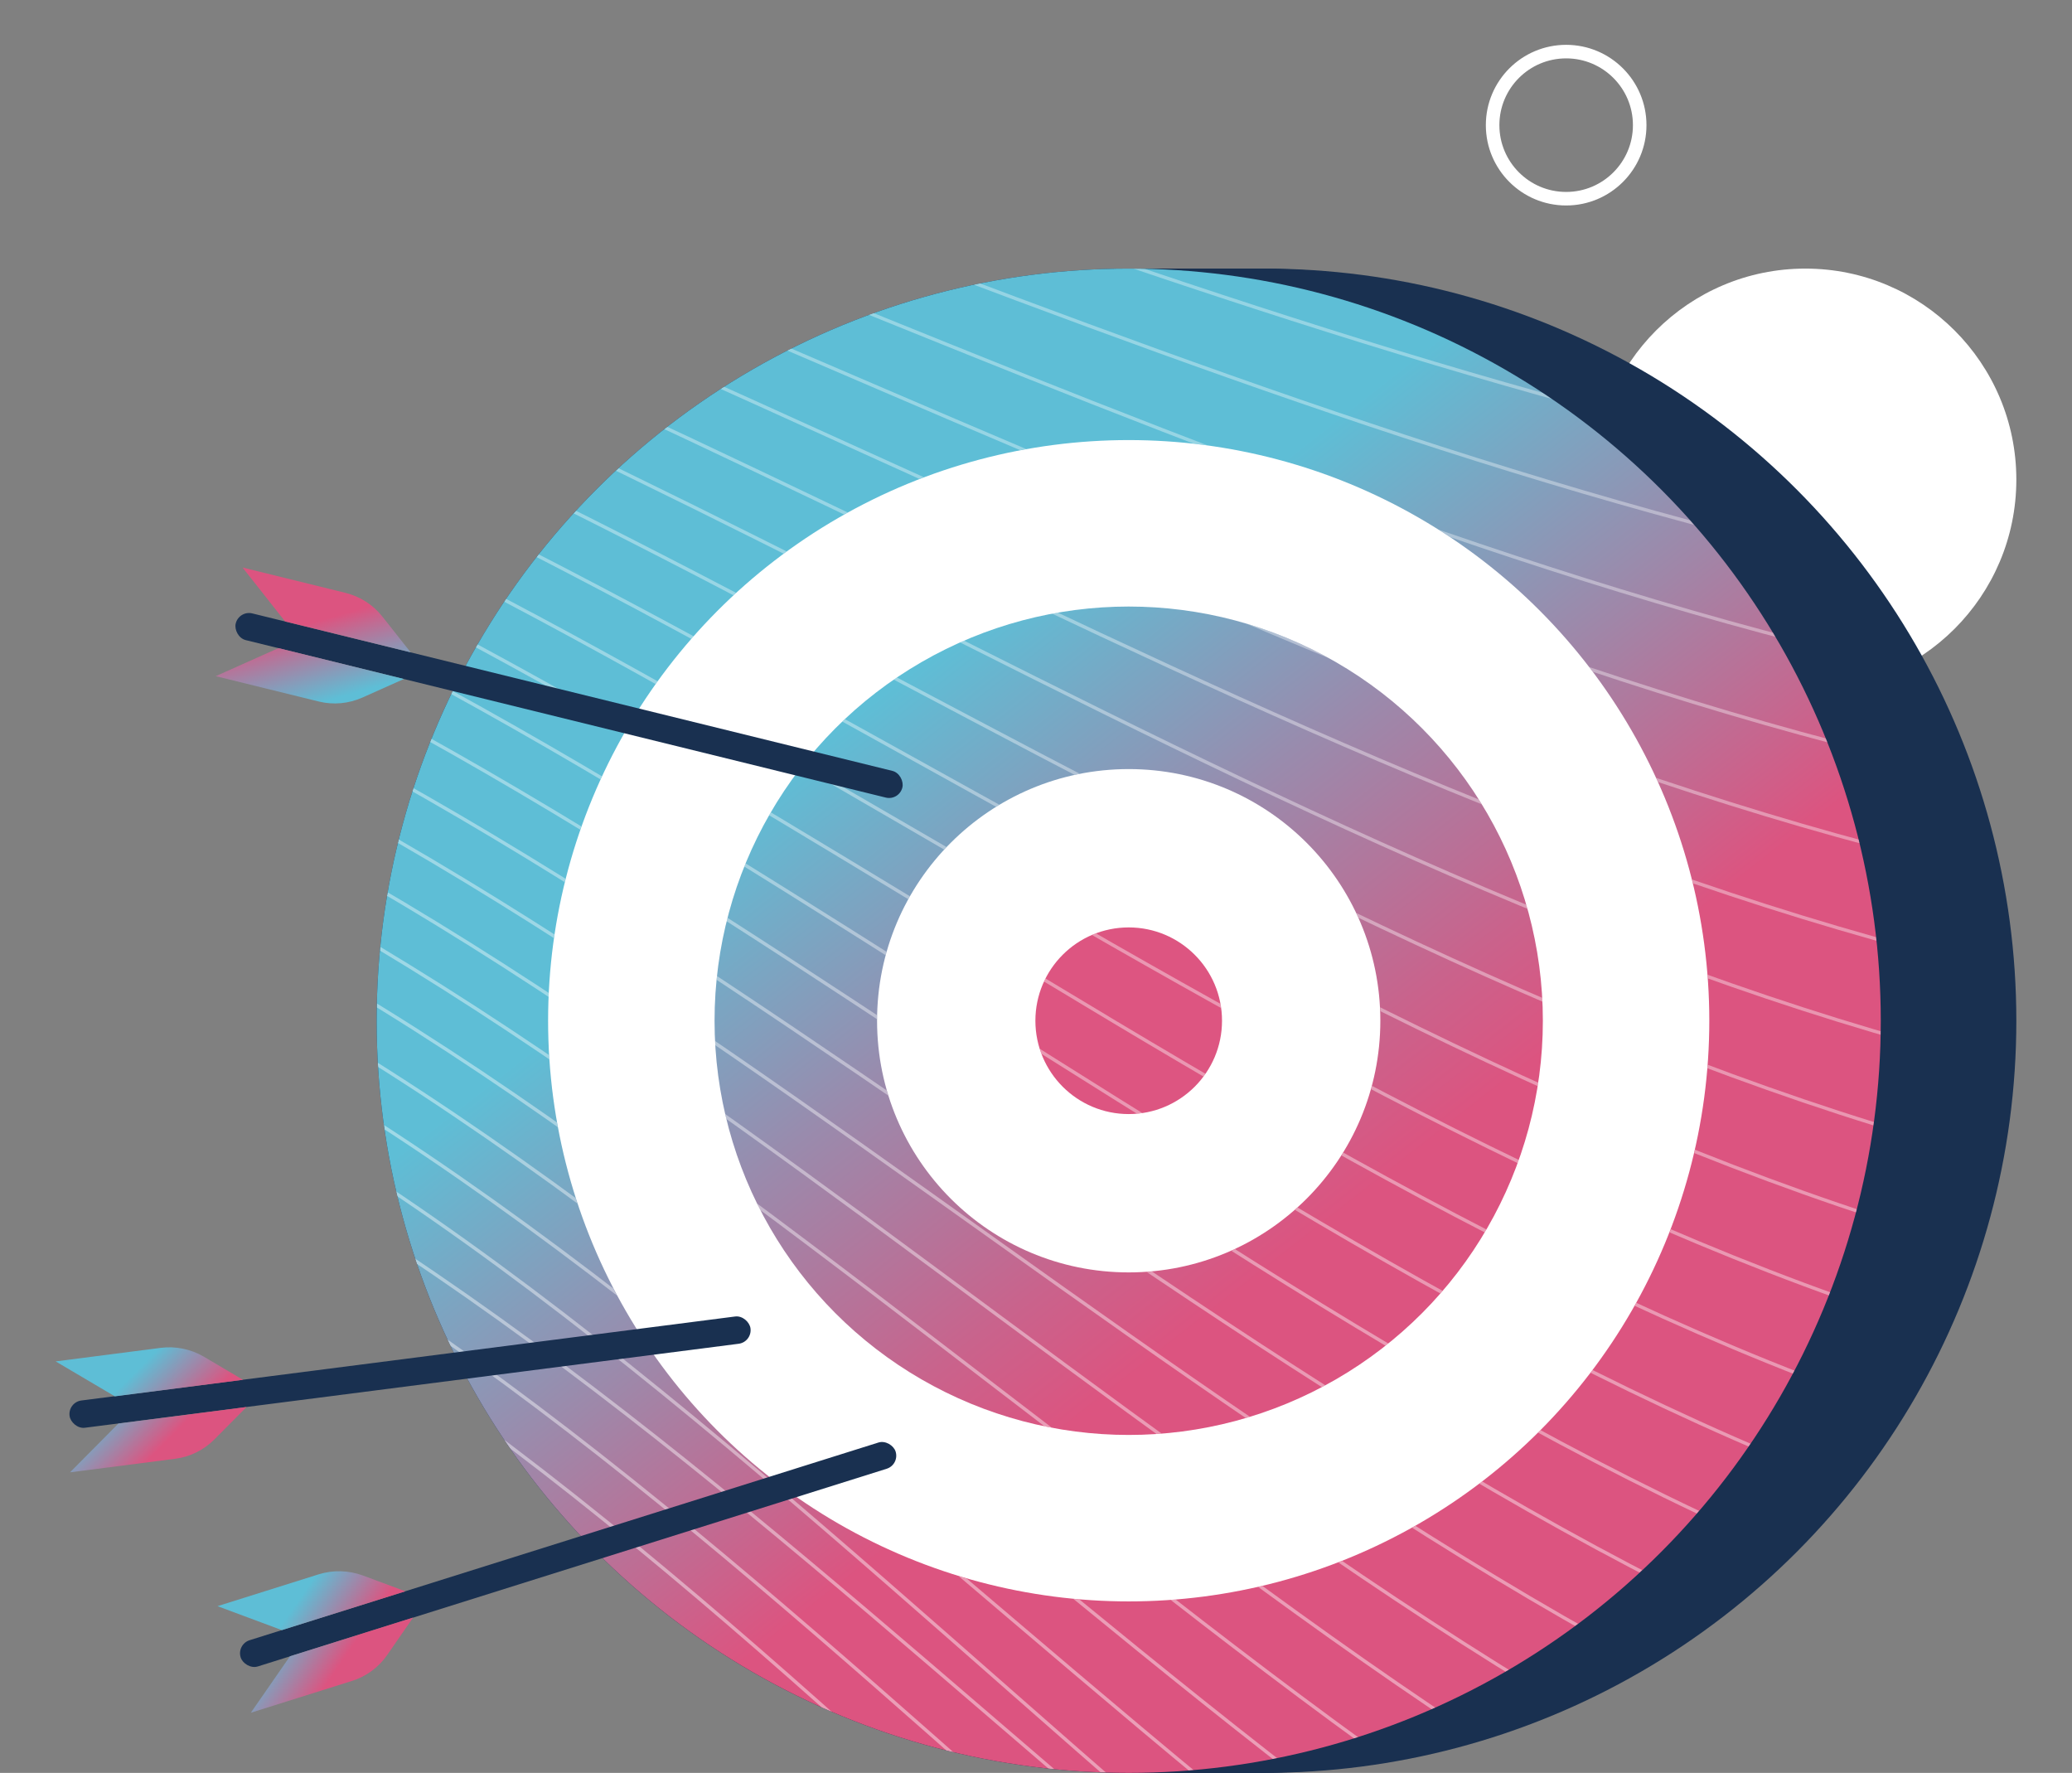 <?xml version="1.0" encoding="UTF-8"?><svg id="Mockup" xmlns="http://www.w3.org/2000/svg" xmlns:xlink="http://www.w3.org/1999/xlink" viewBox="0 0 152.99 130.89"><rect x="0" y="0" width="152.99" height="130.89" fill="#808080" stroke="none"/><defs><style>.cls-1,.cls-2,.cls-3,.cls-4,.cls-5,.cls-6,.cls-7,.cls-8,.cls-9,.cls-10,.cls-11,.cls-12,.cls-13,.cls-14,.cls-15,.cls-16,.cls-17,.cls-18,.cls-19,.cls-20,.cls-21,.cls-22,.cls-23,.cls-24,.cls-25,.cls-26,.cls-27,.cls-28,.cls-29,.cls-30,.cls-31,.cls-32,.cls-33,.cls-34,.cls-35,.cls-36,.cls-37,.cls-38,.cls-39,.cls-40,.cls-41,.cls-42,.cls-43,.cls-44,.cls-45,.cls-46,.cls-47,.cls-48,.cls-49,.cls-50,.cls-51,.cls-52,.cls-53,.cls-54,.cls-55,.cls-56,.cls-57,.cls-58,.cls-59,.cls-60,.cls-61,.cls-62,.cls-63,.cls-64,.cls-65,.cls-66,.cls-67,.cls-68,.cls-69,.cls-70,.cls-71,.cls-72,.cls-73,.cls-74,.cls-75,.cls-76,.cls-77,.cls-78,.cls-79,.cls-80,.cls-81,.cls-82,.cls-83,.cls-84,.cls-85,.cls-86,.cls-87,.cls-88,.cls-89,.cls-90,.cls-91,.cls-92,.cls-93,.cls-94,.cls-95,.cls-96,.cls-97,.cls-98,.cls-99,.cls-100,.cls-101,.cls-102,.cls-103,.cls-104,.cls-105,.cls-106,.cls-107,.cls-108,.cls-109,.cls-110,.cls-111,.cls-112,.cls-113,.cls-114,.cls-115,.cls-116,.cls-117,.cls-118,.cls-119,.cls-120,.cls-121,.cls-122,.cls-123,.cls-124,.cls-125,.cls-126,.cls-127{fill:none;}.cls-128{fill:url(#linear-gradient-103);stroke:url(#linear-gradient-104);}.cls-128,.cls-129,.cls-2,.cls-3,.cls-4,.cls-5,.cls-6,.cls-7,.cls-8,.cls-9,.cls-10,.cls-11,.cls-12,.cls-13,.cls-14,.cls-15,.cls-16,.cls-17,.cls-18,.cls-19,.cls-20,.cls-21,.cls-22,.cls-23,.cls-24,.cls-25,.cls-26,.cls-27,.cls-28,.cls-29,.cls-30,.cls-31,.cls-32,.cls-33,.cls-34,.cls-35,.cls-36,.cls-37,.cls-38,.cls-39,.cls-40,.cls-41,.cls-42,.cls-43,.cls-44,.cls-45,.cls-130,.cls-131,.cls-47,.cls-48,.cls-49,.cls-50,.cls-51,.cls-52,.cls-53,.cls-54,.cls-55,.cls-56,.cls-57,.cls-58,.cls-59,.cls-60,.cls-61,.cls-62,.cls-63,.cls-64,.cls-65,.cls-66,.cls-67,.cls-68,.cls-69,.cls-70,.cls-71,.cls-72,.cls-73,.cls-74,.cls-75,.cls-76,.cls-77,.cls-78,.cls-79,.cls-80,.cls-81,.cls-82,.cls-83,.cls-84,.cls-85,.cls-86,.cls-87,.cls-88,.cls-89,.cls-90,.cls-91,.cls-92,.cls-93,.cls-94,.cls-95,.cls-96,.cls-97,.cls-98,.cls-99,.cls-100,.cls-101,.cls-102,.cls-103,.cls-104,.cls-105,.cls-106,.cls-107,.cls-108,.cls-109,.cls-110,.cls-111,.cls-112,.cls-113,.cls-114,.cls-115,.cls-116,.cls-117,.cls-118,.cls-119,.cls-120,.cls-121,.cls-122,.cls-123,.cls-124,.cls-125,.cls-126,.cls-127{stroke-width:.25px;}.cls-132{clip-path:url(#clippath);}.cls-129{fill:url(#linear-gradient);stroke:url(#linear-gradient-2);}.cls-133{mask:url(#mask);}.cls-134{fill:#fff;}.cls-135{fill:#dd5581;}.cls-136{fill:#193050;}.cls-2{stroke:url(#linear-gradient-3);}.cls-3{stroke:url(#linear-gradient-4);}.cls-4{stroke:url(#linear-gradient-6);}.cls-5{stroke:url(#linear-gradient-5);}.cls-137{clip-path:url(#clippath-1);}.cls-138{clip-path:url(#clippath-3);}.cls-139{clip-path:url(#clippath-2);}.cls-6{stroke:url(#linear-gradient-119);}.cls-7{stroke:url(#linear-gradient-128);}.cls-8{stroke:url(#linear-gradient-115);}.cls-9{stroke:url(#linear-gradient-116);}.cls-10{stroke:url(#linear-gradient-117);}.cls-11{stroke:url(#linear-gradient-127);}.cls-12{stroke:url(#linear-gradient-110);}.cls-13{stroke:url(#linear-gradient-111);}.cls-14{stroke:url(#linear-gradient-118);}.cls-15{stroke:url(#linear-gradient-112);}.cls-16{stroke:url(#linear-gradient-113);}.cls-17{stroke:url(#linear-gradient-114);}.cls-18{stroke:url(#linear-gradient-102);}.cls-19{stroke:url(#linear-gradient-108);}.cls-20{stroke:url(#linear-gradient-109);}.cls-21{stroke:url(#linear-gradient-105);}.cls-22{stroke:url(#linear-gradient-123);}.cls-23{stroke:url(#linear-gradient-124);}.cls-24{stroke:url(#linear-gradient-125);}.cls-25{stroke:url(#linear-gradient-100);}.cls-26{stroke:url(#linear-gradient-101);}.cls-27{stroke:url(#linear-gradient-106);}.cls-28{stroke:url(#linear-gradient-107);}.cls-29{stroke:url(#linear-gradient-122);}.cls-30{stroke:url(#linear-gradient-129);}.cls-31{stroke:url(#linear-gradient-121);}.cls-32{stroke:url(#linear-gradient-120);}.cls-33{stroke:url(#linear-gradient-126);}.cls-34{stroke:url(#linear-gradient-133);}.cls-35{stroke:url(#linear-gradient-138);}.cls-36{stroke:url(#linear-gradient-139);}.cls-37{stroke:url(#linear-gradient-137);}.cls-38{stroke:url(#linear-gradient-135);}.cls-39{stroke:url(#linear-gradient-136);}.cls-40{stroke:url(#linear-gradient-131);}.cls-41{stroke:url(#linear-gradient-132);}.cls-42{stroke:url(#linear-gradient-134);}.cls-43{stroke:url(#linear-gradient-130);}.cls-44{stroke:url(#linear-gradient-140);}.cls-45{stroke:url(#linear-gradient-141);}.cls-130{fill:url(#linear-gradient-58);stroke:url(#linear-gradient-59);}.cls-140{fill:url(#linear-gradient-8);}.cls-141{fill:url(#linear-gradient-7);}.cls-46{stroke:#fff;stroke-miterlimit:10;}.cls-131{fill:url(#linear-gradient-9);stroke:url(#linear-gradient-10);}.cls-142{fill:url(#linear-gradient-57);}.cls-143{fill:url(#linear-gradient-55);}.cls-144{fill:url(#linear-gradient-56);}.cls-145{fill:url(#linear-gradient-53);}.cls-146{fill:url(#linear-gradient-54);}.cls-147{fill:url(#linear-gradient-52);}.cls-148{mask:url(#mask-3);}.cls-149{mask:url(#mask-2);}.cls-150{mask:url(#mask-1);}.cls-47{stroke:url(#linear-gradient-63);}.cls-48{stroke:url(#linear-gradient-64);}.cls-49{stroke:url(#linear-gradient-61);}.cls-50{stroke:url(#linear-gradient-62);}.cls-51{stroke:url(#linear-gradient-67);}.cls-52{stroke:url(#linear-gradient-68);}.cls-53{stroke:url(#linear-gradient-65);}.cls-54{stroke:url(#linear-gradient-66);}.cls-55{stroke:url(#linear-gradient-60);}.cls-56{stroke:url(#linear-gradient-50);}.cls-57{stroke:url(#linear-gradient-51);}.cls-58{stroke:url(#linear-gradient-69);}.cls-59{stroke:url(#linear-gradient-77);}.cls-60{stroke:url(#linear-gradient-78);}.cls-61{stroke:url(#linear-gradient-79);}.cls-62{stroke:url(#linear-gradient-72);}.cls-63{stroke:url(#linear-gradient-70);}.cls-64{stroke:url(#linear-gradient-71);}.cls-65{stroke:url(#linear-gradient-73);}.cls-66{stroke:url(#linear-gradient-74);}.cls-67{stroke:url(#linear-gradient-75);}.cls-68{stroke:url(#linear-gradient-76);}.cls-69{stroke:url(#linear-gradient-40);}.cls-70{stroke:url(#linear-gradient-41);}.cls-71{stroke:url(#linear-gradient-42);}.cls-72{stroke:url(#linear-gradient-43);}.cls-73{stroke:url(#linear-gradient-47);}.cls-74{stroke:url(#linear-gradient-45);}.cls-75{stroke:url(#linear-gradient-46);}.cls-76{stroke:url(#linear-gradient-44);}.cls-77{stroke:url(#linear-gradient-49);}.cls-78{stroke:url(#linear-gradient-48);}.cls-79{stroke:url(#linear-gradient-96);}.cls-80{stroke:url(#linear-gradient-97);}.cls-81{stroke:url(#linear-gradient-98);}.cls-82{stroke:url(#linear-gradient-91);}.cls-83{stroke:url(#linear-gradient-99);}.cls-84{stroke:url(#linear-gradient-84);}.cls-85{stroke:url(#linear-gradient-85);}.cls-86{stroke:url(#linear-gradient-80);}.cls-87{stroke:url(#linear-gradient-81);}.cls-88{stroke:url(#linear-gradient-83);}.cls-89{stroke:url(#linear-gradient-82);}.cls-90{stroke:url(#linear-gradient-94);}.cls-91{stroke:url(#linear-gradient-23);}.cls-92{stroke:url(#linear-gradient-20);}.cls-93{stroke:url(#linear-gradient-90);}.cls-94{stroke:url(#linear-gradient-95);}.cls-95{stroke:url(#linear-gradient-93);}.cls-96{stroke:url(#linear-gradient-92);}.cls-97{stroke:url(#linear-gradient-87);}.cls-98{stroke:url(#linear-gradient-88);}.cls-99{stroke:url(#linear-gradient-89);}.cls-100{stroke:url(#linear-gradient-86);}.cls-101{stroke:url(#linear-gradient-13);}.cls-102{stroke:url(#linear-gradient-17);}.cls-103{stroke:url(#linear-gradient-15);}.cls-104{stroke:url(#linear-gradient-14);}.cls-105{stroke:url(#linear-gradient-19);}.cls-106{stroke:url(#linear-gradient-18);}.cls-107{stroke:url(#linear-gradient-16);}.cls-108{stroke:url(#linear-gradient-22);}.cls-109{stroke:url(#linear-gradient-21);}.cls-110{stroke:url(#linear-gradient-11);}.cls-111{stroke:url(#linear-gradient-12);}.cls-112{stroke:url(#linear-gradient-36);}.cls-113{stroke:url(#linear-gradient-38);}.cls-114{stroke:url(#linear-gradient-39);}.cls-115{stroke:url(#linear-gradient-37);}.cls-116{stroke:url(#linear-gradient-34);}.cls-117{stroke:url(#linear-gradient-35);}.cls-118{stroke:url(#linear-gradient-33);}.cls-119{stroke:url(#linear-gradient-32);}.cls-120{stroke:url(#linear-gradient-31);}.cls-121{stroke:url(#linear-gradient-30);}.cls-122{stroke:url(#linear-gradient-26);}.cls-123{stroke:url(#linear-gradient-28);}.cls-124{stroke:url(#linear-gradient-25);}.cls-125{stroke:url(#linear-gradient-24);}.cls-126{stroke:url(#linear-gradient-29);}.cls-127{stroke:url(#linear-gradient-27);}</style><clipPath id="clippath"><rect class="cls-1" x="177.68" y="-320.65" width="171.66" height="80.85" transform="translate(-16.72 -543.74) rotate(90)"/></clipPath><linearGradient id="linear-gradient" x1="485.74" y1="-527.88" x2="490.93" y2="-70.8" gradientTransform="translate(1.45 3.48) rotate(-.41)" gradientUnits="userSpaceOnUse"><stop offset="0" stop-color="#000" stop-opacity="0"/><stop offset="0" stop-color="#030303" stop-opacity=".01"/><stop offset=".23" stop-color="#4e4e4e" stop-opacity=".31"/><stop offset=".43" stop-color="#8d8d8d" stop-opacity=".55"/><stop offset=".62" stop-color="#bebebe" stop-opacity=".75"/><stop offset=".78" stop-color="#e1e1e1" stop-opacity=".88"/><stop offset=".91" stop-color="#f7f7f7" stop-opacity=".97"/><stop offset="1" stop-color="#fff"/></linearGradient><linearGradient id="linear-gradient-2" x1="2464.23" y1="639.63" x2="2855.98" y2="639.63" gradientTransform="translate(-4861.66 -985.81) scale(2.01 1.23)" gradientUnits="userSpaceOnUse"><stop offset="0" stop-color="#fff" stop-opacity=".4"/><stop offset=".57" stop-color="#fff" stop-opacity=".5"/><stop offset="1" stop-color="#fff" stop-opacity=".3"/></linearGradient><mask id="mask" x="73.51" y="-421.52" width="825.35" height="448.27" maskUnits="userSpaceOnUse"><rect class="cls-129" x="95.67" y="-418.6" width="787.55" height="433.74" transform="translate(-1.42 -3.49) rotate(.41)"/></mask><linearGradient id="linear-gradient-3" x1="3569.71" y1="1530.11" x2="4395.02" y2="1530.11" gradientTransform="translate(-3536.85 -1469.53) rotate(-1.62)" xlink:href="#linear-gradient-2"/><linearGradient id="linear-gradient-4" x1="3569.86" y1="1524.01" x2="4395.16" y2="1524.01" gradientTransform="translate(-3536.85 -1469.53) rotate(-1.62)" xlink:href="#linear-gradient-2"/><linearGradient id="linear-gradient-5" x1="3570.01" y1="1518.03" x2="4395.3" y2="1518.03" gradientTransform="translate(-3536.85 -1469.53) rotate(-1.62)" xlink:href="#linear-gradient-2"/><linearGradient id="linear-gradient-6" x1="3570.16" y1="1512.06" x2="4395.43" y2="1512.06" gradientTransform="translate(-3536.85 -1469.53) rotate(-1.62)" xlink:href="#linear-gradient-2"/><linearGradient id="linear-gradient-7" x1="48.23" y1="30.61" x2="119.83" y2="121.86" gradientTransform="matrix(1, 0, 0, 1, 0, 0)" gradientUnits="userSpaceOnUse"><stop offset=".27" stop-color="#5ebed6"/><stop offset=".48" stop-color="#a086a8"/><stop offset=".66" stop-color="#dc5480"/></linearGradient><linearGradient id="linear-gradient-8" x1="48.23" y1="30.61" x2="119.83" y2="121.86" gradientTransform="matrix(1, 0, 0, 1, 0, 0)" gradientUnits="userSpaceOnUse"><stop offset=".23" stop-color="#5ebed6"/><stop offset=".42" stop-color="#998bad"/><stop offset=".59" stop-color="#c9638c"/><stop offset=".67" stop-color="#dc5480"/></linearGradient><clipPath id="clippath-1"><path class="cls-1" d="M83.34,19.83c-30.67,0-55.53,24.87-55.53,55.53s24.86,55.53,55.53,55.53,55.53-24.86,55.53-55.53-24.86-55.53-55.53-55.53Zm0,98.4c-23.67,0-42.87-19.19-42.87-42.87s19.2-42.87,42.87-42.87,42.87,19.2,42.87,42.87-19.19,42.87-42.87,42.87Zm0-73.45c-16.89,0-30.58,13.69-30.58,30.58s13.69,30.58,30.58,30.58,30.58-13.69,30.58-30.58-13.69-30.58-30.58-30.58Zm0,49.17c-10.26,0-18.58-8.32-18.58-18.59s8.32-18.58,18.58-18.58,18.59,8.32,18.59,18.58-8.32,18.59-18.59,18.59Zm6.89-18.59c0,3.81-3.08,6.89-6.89,6.89s-6.89-3.08-6.89-6.89,3.09-6.89,6.89-6.89,6.89,3.09,6.89,6.89Z"/></clipPath><linearGradient id="linear-gradient-9" x1="-3310.62" y1="-243.41" x2="-3305.69" y2="190.64" gradientTransform="translate(3248.58 156.16) rotate(.41) scale(1 -1)" xlink:href="#linear-gradient"/><linearGradient id="linear-gradient-10" x1="587.77" y1="880.33" x2="959.8" y2="880.33" gradientTransform="translate(-1614.53 1145.45) scale(2.01 -1.23)" xlink:href="#linear-gradient-2"/><mask id="mask-1" x="-433.49" y="-142.41" width="810.1" height="433.53" maskUnits="userSpaceOnUse"><rect class="cls-131" x="-431.9" y="-139.63" width="747.87" height="411.88" transform="translate(-115.46 133.04) rotate(179.59)"/></mask><linearGradient id="linear-gradient-11" x1="-251.48" y1="1681.87" x2="532.26" y2="1681.87" gradientTransform="translate(171.77 -1469.53) rotate(-178.38) scale(1 -1)" xlink:href="#linear-gradient-2"/><linearGradient id="linear-gradient-12" x1="-251.35" y1="1676.22" x2="532.4" y2="1676.22" gradientTransform="translate(171.77 -1469.53) rotate(-178.38) scale(1 -1)" xlink:href="#linear-gradient-2"/><linearGradient id="linear-gradient-13" x1="-251.22" y1="1670.56" x2="532.54" y2="1670.56" gradientTransform="translate(171.77 -1469.53) rotate(-178.38) scale(1 -1)" xlink:href="#linear-gradient-2"/><linearGradient id="linear-gradient-14" x1="-251.09" y1="1664.91" x2="532.68" y2="1664.91" gradientTransform="translate(171.77 -1469.53) rotate(-178.38) scale(1 -1)" xlink:href="#linear-gradient-2"/><linearGradient id="linear-gradient-15" x1="-250.96" y1="1659.26" x2="532.82" y2="1659.26" gradientTransform="translate(171.77 -1469.53) rotate(-178.38) scale(1 -1)" xlink:href="#linear-gradient-2"/><linearGradient id="linear-gradient-16" x1="-250.83" y1="1653.61" x2="532.96" y2="1653.61" gradientTransform="translate(171.77 -1469.53) rotate(-178.38) scale(1 -1)" xlink:href="#linear-gradient-2"/><linearGradient id="linear-gradient-17" x1="-250.7" y1="1647.95" x2="533.1" y2="1647.95" gradientTransform="translate(171.77 -1469.53) rotate(-178.38) scale(1 -1)" xlink:href="#linear-gradient-2"/><linearGradient id="linear-gradient-18" x1="-250.57" y1="1642.3" x2="533.24" y2="1642.3" gradientTransform="translate(171.77 -1469.53) rotate(-178.38) scale(1 -1)" xlink:href="#linear-gradient-2"/><linearGradient id="linear-gradient-19" x1="-250.44" y1="1636.65" x2="533.38" y2="1636.65" gradientTransform="translate(171.77 -1469.53) rotate(-178.38) scale(1 -1)" xlink:href="#linear-gradient-2"/><linearGradient id="linear-gradient-20" x1="-250.31" y1="1631" x2="533.52" y2="1631" gradientTransform="translate(171.77 -1469.53) rotate(-178.38) scale(1 -1)" xlink:href="#linear-gradient-2"/><linearGradient id="linear-gradient-21" x1="-250.18" y1="1625.34" x2="533.66" y2="1625.34" gradientTransform="translate(171.77 -1469.53) rotate(-178.38) scale(1 -1)" xlink:href="#linear-gradient-2"/><linearGradient id="linear-gradient-22" x1="-250.05" y1="1619.69" x2="533.81" y2="1619.69" gradientTransform="translate(171.77 -1469.53) rotate(-178.38) scale(1 -1)" xlink:href="#linear-gradient-2"/><linearGradient id="linear-gradient-23" x1="-249.91" y1="1614.04" x2="533.95" y2="1614.04" gradientTransform="translate(171.77 -1469.53) rotate(-178.38) scale(1 -1)" xlink:href="#linear-gradient-2"/><linearGradient id="linear-gradient-24" x1="-249.78" y1="1608.39" x2="534.09" y2="1608.39" gradientTransform="translate(171.77 -1469.53) rotate(-178.38) scale(1 -1)" xlink:href="#linear-gradient-2"/><linearGradient id="linear-gradient-25" x1="-249.65" y1="1602.74" x2="534.23" y2="1602.74" gradientTransform="translate(171.77 -1469.53) rotate(-178.38) scale(1 -1)" xlink:href="#linear-gradient-2"/><linearGradient id="linear-gradient-26" x1="-249.52" y1="1597.08" x2="534.37" y2="1597.08" gradientTransform="translate(171.77 -1469.53) rotate(-178.38) scale(1 -1)" xlink:href="#linear-gradient-2"/><linearGradient id="linear-gradient-27" x1="-249.39" y1="1591.43" x2="534.51" y2="1591.43" gradientTransform="translate(171.77 -1469.53) rotate(-178.38) scale(1 -1)" xlink:href="#linear-gradient-2"/><linearGradient id="linear-gradient-28" x1="-249.26" y1="1585.78" x2="534.65" y2="1585.78" gradientTransform="translate(171.77 -1469.53) rotate(-178.38) scale(1 -1)" xlink:href="#linear-gradient-2"/><linearGradient id="linear-gradient-29" x1="-249.13" y1="1580.18" x2="534.79" y2="1580.18" gradientTransform="translate(171.77 -1469.53) rotate(-178.38) scale(1 -1)" xlink:href="#linear-gradient-2"/><linearGradient id="linear-gradient-30" x1="-249" y1="1574.52" x2="534.93" y2="1574.52" gradientTransform="translate(171.77 -1469.53) rotate(-178.38) scale(1 -1)" xlink:href="#linear-gradient-2"/><linearGradient id="linear-gradient-31" x1="-248.87" y1="1568.86" x2="535.07" y2="1568.86" gradientTransform="translate(171.77 -1469.53) rotate(-178.38) scale(1 -1)" xlink:href="#linear-gradient-2"/><linearGradient id="linear-gradient-32" x1="-248.74" y1="1563.2" x2="535.21" y2="1563.2" gradientTransform="translate(171.77 -1469.53) rotate(-178.38) scale(1 -1)" xlink:href="#linear-gradient-2"/><linearGradient id="linear-gradient-33" x1="-248.61" y1="1557.54" x2="535.35" y2="1557.54" gradientTransform="translate(171.77 -1469.53) rotate(-178.38) scale(1 -1)" xlink:href="#linear-gradient-2"/><linearGradient id="linear-gradient-34" x1="-248.48" y1="1551.85" x2="535.49" y2="1551.85" gradientTransform="translate(171.77 -1469.53) rotate(-178.38) scale(1 -1)" xlink:href="#linear-gradient-2"/><linearGradient id="linear-gradient-35" x1="-248.35" y1="1546.18" x2="535.63" y2="1546.18" gradientTransform="translate(171.77 -1469.53) rotate(-178.38) scale(1 -1)" xlink:href="#linear-gradient-2"/><linearGradient id="linear-gradient-36" x1="-248.22" y1="1540.5" x2="535.78" y2="1540.5" gradientTransform="translate(171.77 -1469.53) rotate(-178.38) scale(1 -1)" xlink:href="#linear-gradient-2"/><linearGradient id="linear-gradient-37" x1="-248.08" y1="1534.82" x2="535.92" y2="1534.82" gradientTransform="translate(171.77 -1469.53) rotate(-178.38) scale(1 -1)" xlink:href="#linear-gradient-2"/><linearGradient id="linear-gradient-38" x1="-247.95" y1="1529.14" x2="536.06" y2="1529.14" gradientTransform="translate(171.77 -1469.53) rotate(-178.38) scale(1 -1)" xlink:href="#linear-gradient-2"/><linearGradient id="linear-gradient-39" x1="-247.82" y1="1523.46" x2="536.2" y2="1523.46" gradientTransform="translate(171.77 -1469.53) rotate(-178.38) scale(1 -1)" xlink:href="#linear-gradient-2"/><linearGradient id="linear-gradient-40" x1="-247.69" y1="1517.77" x2="536.34" y2="1517.77" gradientTransform="translate(171.77 -1469.53) rotate(-178.38) scale(1 -1)" xlink:href="#linear-gradient-2"/><linearGradient id="linear-gradient-41" x1="-247.56" y1="1512.08" x2="536.48" y2="1512.08" gradientTransform="translate(171.77 -1469.53) rotate(-178.38) scale(1 -1)" xlink:href="#linear-gradient-2"/><linearGradient id="linear-gradient-42" x1="-247.43" y1="1506.39" x2="536.62" y2="1506.39" gradientTransform="translate(171.77 -1469.53) rotate(-178.38) scale(1 -1)" xlink:href="#linear-gradient-2"/><linearGradient id="linear-gradient-43" x1="-247.3" y1="1500.69" x2="536.94" y2="1500.69" gradientTransform="translate(171.77 -1469.53) rotate(-178.38) scale(1 -1)" xlink:href="#linear-gradient-2"/><linearGradient id="linear-gradient-44" x1="-247.17" y1="1495" x2="537.93" y2="1495" gradientTransform="translate(171.77 -1469.53) rotate(-178.38) scale(1 -1)" xlink:href="#linear-gradient-2"/><linearGradient id="linear-gradient-45" x1="-247.04" y1="1489.34" x2="539.55" y2="1489.34" gradientTransform="translate(171.77 -1469.53) rotate(-178.38) scale(1 -1)" xlink:href="#linear-gradient-2"/><linearGradient id="linear-gradient-46" x1="-246.91" y1="1483.68" x2="541.54" y2="1483.68" gradientTransform="translate(171.77 -1469.53) rotate(-178.38) scale(1 -1)" xlink:href="#linear-gradient-2"/><linearGradient id="linear-gradient-47" x1="-246.78" y1="1478.11" x2="543.75" y2="1478.11" gradientTransform="translate(171.77 -1469.53) rotate(-178.38) scale(1 -1)" xlink:href="#linear-gradient-2"/><linearGradient id="linear-gradient-48" x1="-246.65" y1="1472.56" x2="546.24" y2="1472.56" gradientTransform="translate(171.77 -1469.53) rotate(-178.38) scale(1 -1)" xlink:href="#linear-gradient-2"/><linearGradient id="linear-gradient-49" x1="-246.51" y1="1467" x2="548.96" y2="1467" gradientTransform="translate(171.77 -1469.53) rotate(-178.38) scale(1 -1)" xlink:href="#linear-gradient-2"/><linearGradient id="linear-gradient-50" x1="-246.38" y1="1461.5" x2="551.84" y2="1461.5" gradientTransform="translate(171.77 -1469.53) rotate(-178.38) scale(1 -1)" xlink:href="#linear-gradient-2"/><linearGradient id="linear-gradient-51" x1="-246.25" y1="1455.99" x2="554.84" y2="1455.99" gradientTransform="translate(171.77 -1469.53) rotate(-178.38) scale(1 -1)" xlink:href="#linear-gradient-2"/><linearGradient id="linear-gradient-52" x1="767.68" y1="385.65" x2="775.97" y2="396.22" gradientTransform="translate(-802.61 -186.5) rotate(-7.32)" xlink:href="#linear-gradient-7"/><linearGradient id="linear-gradient-53" x1="765.19" y1="387.61" x2="773.48" y2="398.18" gradientTransform="translate(-802.61 -186.5) rotate(-7.32)" xlink:href="#linear-gradient-7"/><linearGradient id="linear-gradient-54" x1="1752.96" y1="956.21" x2="1761.25" y2="966.78" gradientTransform="translate(-1939.59 -271.01) rotate(-17.45)" xlink:href="#linear-gradient-7"/><linearGradient id="linear-gradient-55" x1="1750.46" y1="958.17" x2="1758.75" y2="968.73" gradientTransform="translate(-1939.59 -271.01) rotate(-17.45)" xlink:href="#linear-gradient-7"/><linearGradient id="linear-gradient-56" x1="27.02" y1="55.17" x2="22.87" y2="40.69" xlink:href="#linear-gradient-7"/><linearGradient id="linear-gradient-57" x1="24.56" y1="55.87" x2="20.41" y2="41.4" xlink:href="#linear-gradient-7"/><clipPath id="clippath-2"><circle class="cls-1" cx="290.68" cy="77.8" r="30.33"/></clipPath><linearGradient id="linear-gradient-58" x1="-3607.83" y1="-220.95" x2="-3603.47" y2="162.89" gradientTransform="translate(3843.89 131.55) rotate(.41) scale(1 -1)" xlink:href="#linear-gradient"/><linearGradient id="linear-gradient-59" x1="461.29" y1="871.16" x2="790.3" y2="871.16" gradientTransform="translate(-1019.22 1120.84) scale(2.01 -1.23)" xlink:href="#linear-gradient-2"/><mask id="mask-2" x="-92.45" y="-131.65" width="716.4" height="402.7" maskUnits="userSpaceOnUse"><rect class="cls-130" x="-91.03" y="-129.17" width="661.35" height="364.24" transform="translate(479.66 104.18) rotate(179.59)"/></mask><linearGradient id="linear-gradient-60" x1="-498.51" y1="1663.22" x2="194.54" y2="1663.22" gradientTransform="translate(171.77 -1469.53) rotate(-178.38) scale(1 -1)" xlink:href="#linear-gradient-2"/><linearGradient id="linear-gradient-61" x1="-498.39" y1="1658.2" x2="194.67" y2="1658.2" gradientTransform="translate(171.77 -1469.53) rotate(-178.38) scale(1 -1)" xlink:href="#linear-gradient-2"/><linearGradient id="linear-gradient-62" x1="-498.27" y1="1653.18" x2="194.79" y2="1653.18" gradientTransform="translate(171.77 -1469.53) rotate(-178.38) scale(1 -1)" xlink:href="#linear-gradient-2"/><linearGradient id="linear-gradient-63" x1="-498.16" y1="1648.15" x2="194.92" y2="1648.15" gradientTransform="translate(171.77 -1469.53) rotate(-178.38) scale(1 -1)" xlink:href="#linear-gradient-2"/><linearGradient id="linear-gradient-64" x1="-498.04" y1="1643.13" x2="195.04" y2="1643.13" gradientTransform="translate(171.77 -1469.53) rotate(-178.38) scale(1 -1)" xlink:href="#linear-gradient-2"/><linearGradient id="linear-gradient-65" x1="-497.93" y1="1638.11" x2="195.17" y2="1638.11" gradientTransform="translate(171.77 -1469.53) rotate(-178.38) scale(1 -1)" xlink:href="#linear-gradient-2"/><linearGradient id="linear-gradient-66" x1="-497.81" y1="1633.09" x2="195.29" y2="1633.09" gradientTransform="translate(171.77 -1469.53) rotate(-178.38) scale(1 -1)" xlink:href="#linear-gradient-2"/><linearGradient id="linear-gradient-67" x1="-497.69" y1="1628.07" x2="195.42" y2="1628.07" gradientTransform="translate(171.77 -1469.53) rotate(-178.38) scale(1 -1)" xlink:href="#linear-gradient-2"/><linearGradient id="linear-gradient-68" x1="-497.58" y1="1623.05" x2="195.54" y2="1623.05" gradientTransform="translate(171.77 -1469.53) rotate(-178.38) scale(1 -1)" xlink:href="#linear-gradient-2"/><linearGradient id="linear-gradient-69" x1="-497.46" y1="1618.04" x2="195.67" y2="1618.04" gradientTransform="translate(171.77 -1469.53) rotate(-178.38) scale(1 -1)" xlink:href="#linear-gradient-2"/><linearGradient id="linear-gradient-70" x1="-497.35" y1="1613.02" x2="195.79" y2="1613.02" gradientTransform="translate(171.77 -1469.53) rotate(-178.38) scale(1 -1)" xlink:href="#linear-gradient-2"/><linearGradient id="linear-gradient-71" x1="-497.23" y1="1608" x2="195.92" y2="1608" gradientTransform="translate(171.77 -1469.53) rotate(-178.38) scale(1 -1)" xlink:href="#linear-gradient-2"/><linearGradient id="linear-gradient-72" x1="-497.11" y1="1602.98" x2="196.04" y2="1602.98" gradientTransform="translate(171.77 -1469.53) rotate(-178.38) scale(1 -1)" xlink:href="#linear-gradient-2"/><linearGradient id="linear-gradient-73" x1="-497" y1="1597.96" x2="196.17" y2="1597.96" gradientTransform="translate(171.77 -1469.53) rotate(-178.38) scale(1 -1)" xlink:href="#linear-gradient-2"/><linearGradient id="linear-gradient-74" x1="-496.88" y1="1592.94" x2="196.29" y2="1592.94" gradientTransform="translate(171.77 -1469.53) rotate(-178.38) scale(1 -1)" xlink:href="#linear-gradient-2"/><linearGradient id="linear-gradient-75" x1="-496.77" y1="1587.92" x2="196.42" y2="1587.92" gradientTransform="translate(171.77 -1469.53) rotate(-178.38) scale(1 -1)" xlink:href="#linear-gradient-2"/><linearGradient id="linear-gradient-76" x1="-496.65" y1="1582.9" x2="196.54" y2="1582.9" gradientTransform="translate(171.77 -1469.53) rotate(-178.38) scale(1 -1)" xlink:href="#linear-gradient-2"/><linearGradient id="linear-gradient-77" x1="-496.53" y1="1577.89" x2="196.66" y2="1577.89" gradientTransform="translate(171.77 -1469.53) rotate(-178.38) scale(1 -1)" xlink:href="#linear-gradient-2"/><linearGradient id="linear-gradient-78" x1="-496.42" y1="1572.87" x2="196.79" y2="1572.87" gradientTransform="translate(171.77 -1469.53) rotate(-178.38) scale(1 -1)" xlink:href="#linear-gradient-2"/><linearGradient id="linear-gradient-79" x1="-496.3" y1="1567.84" x2="196.91" y2="1567.84" gradientTransform="translate(171.77 -1469.53) rotate(-178.38) scale(1 -1)" xlink:href="#linear-gradient-2"/><linearGradient id="linear-gradient-80" x1="-496.19" y1="1562.82" x2="197.04" y2="1562.82" gradientTransform="translate(171.77 -1469.53) rotate(-178.38) scale(1 -1)" xlink:href="#linear-gradient-2"/><linearGradient id="linear-gradient-81" x1="-496.07" y1="1557.81" x2="197.16" y2="1557.81" gradientTransform="translate(171.77 -1469.53) rotate(-178.38) scale(1 -1)" xlink:href="#linear-gradient-2"/><linearGradient id="linear-gradient-82" x1="-495.95" y1="1552.79" x2="197.29" y2="1552.79" gradientTransform="translate(171.77 -1469.53) rotate(-178.38) scale(1 -1)" xlink:href="#linear-gradient-2"/><linearGradient id="linear-gradient-83" x1="-495.84" y1="1547.77" x2="197.41" y2="1547.77" gradientTransform="translate(171.77 -1469.53) rotate(-178.38) scale(1 -1)" xlink:href="#linear-gradient-2"/><linearGradient id="linear-gradient-84" x1="-495.72" y1="1542.74" x2="197.54" y2="1542.74" gradientTransform="translate(171.77 -1469.53) rotate(-178.38) scale(1 -1)" xlink:href="#linear-gradient-2"/><linearGradient id="linear-gradient-85" x1="-495.61" y1="1537.7" x2="197.66" y2="1537.7" gradientTransform="translate(171.77 -1469.53) rotate(-178.38) scale(1 -1)" xlink:href="#linear-gradient-2"/><linearGradient id="linear-gradient-86" x1="-495.49" y1="1532.66" x2="197.79" y2="1532.66" gradientTransform="translate(171.77 -1469.53) rotate(-178.38) scale(1 -1)" xlink:href="#linear-gradient-2"/><linearGradient id="linear-gradient-87" x1="-495.37" y1="1527.62" x2="197.91" y2="1527.62" gradientTransform="translate(171.77 -1469.53) rotate(-178.38) scale(1 -1)" xlink:href="#linear-gradient-2"/><linearGradient id="linear-gradient-88" x1="-495.26" y1="1522.58" x2="198.04" y2="1522.58" gradientTransform="translate(171.77 -1469.53) rotate(-178.38) scale(1 -1)" xlink:href="#linear-gradient-2"/><linearGradient id="linear-gradient-89" x1="-495.14" y1="1517.53" x2="198.16" y2="1517.53" gradientTransform="translate(171.77 -1469.53) rotate(-178.38) scale(1 -1)" xlink:href="#linear-gradient-2"/><linearGradient id="linear-gradient-90" x1="-495.02" y1="1512.48" x2="198.29" y2="1512.48" gradientTransform="translate(171.77 -1469.53) rotate(-178.38) scale(1 -1)" xlink:href="#linear-gradient-2"/><linearGradient id="linear-gradient-91" x1="-494.91" y1="1507.43" x2="198.41" y2="1507.43" gradientTransform="translate(171.77 -1469.53) rotate(-178.38) scale(1 -1)" xlink:href="#linear-gradient-2"/><linearGradient id="linear-gradient-92" x1="-494.79" y1="1502.38" x2="198.65" y2="1502.38" gradientTransform="translate(171.77 -1469.53) rotate(-178.38) scale(1 -1)" xlink:href="#linear-gradient-2"/><linearGradient id="linear-gradient-93" x1="-494.68" y1="1497.33" x2="199.46" y2="1497.33" gradientTransform="translate(171.77 -1469.53) rotate(-178.38) scale(1 -1)" xlink:href="#linear-gradient-2"/><linearGradient id="linear-gradient-94" x1="-494.56" y1="1492.3" x2="200.83" y2="1492.3" gradientTransform="translate(171.77 -1469.53) rotate(-178.38) scale(1 -1)" xlink:href="#linear-gradient-2"/><linearGradient id="linear-gradient-95" x1="-494.44" y1="1487.28" x2="202.58" y2="1487.28" gradientTransform="translate(171.77 -1469.53) rotate(-178.38) scale(1 -1)" xlink:href="#linear-gradient-2"/><linearGradient id="linear-gradient-96" x1="-494.33" y1="1482.33" x2="204.51" y2="1482.33" gradientTransform="translate(171.77 -1469.53) rotate(-178.38) scale(1 -1)" xlink:href="#linear-gradient-2"/><linearGradient id="linear-gradient-97" x1="-494.21" y1="1477.3" x2="206.69" y2="1477.3" gradientTransform="translate(171.77 -1469.53) rotate(-178.38) scale(1 -1)" xlink:href="#linear-gradient-2"/><linearGradient id="linear-gradient-98" x1="-494.1" y1="1472.42" x2="209.08" y2="1472.42" gradientTransform="translate(171.77 -1469.53) rotate(-178.38) scale(1 -1)" xlink:href="#linear-gradient-2"/><linearGradient id="linear-gradient-99" x1="-493.98" y1="1467.54" x2="211.63" y2="1467.54" gradientTransform="translate(171.77 -1469.53) rotate(-178.38) scale(1 -1)" xlink:href="#linear-gradient-2"/><linearGradient id="linear-gradient-100" x1="-493.86" y1="1462.65" x2="214.28" y2="1462.65" gradientTransform="translate(171.77 -1469.53) rotate(-178.38) scale(1 -1)" xlink:href="#linear-gradient-2"/><linearGradient id="linear-gradient-101" x1="-493.75" y1="1457.76" x2="216.98" y2="1457.76" gradientTransform="translate(171.77 -1469.53) rotate(-178.38) scale(1 -1)" xlink:href="#linear-gradient-2"/><linearGradient id="linear-gradient-102" x1="-493.63" y1="1453" x2="219.69" y2="1453" gradientTransform="translate(171.77 -1469.53) rotate(-178.38) scale(1 -1)" xlink:href="#linear-gradient-2"/><clipPath id="clippath-3"><path class="cls-1" d="M542.72-44.33h28.25c1.66,0,3,1.34,3,3V130.89h-34.25V-41.33c0-1.66,1.34-3,3-3Z"/></clipPath><linearGradient id="linear-gradient-103" x1="-3835.95" y1="-174.78" x2="-3831.02" y2="259.27" gradientTransform="translate(4298.74 297.16) rotate(.41) scale(1 -1)" xlink:href="#linear-gradient"/><linearGradient id="linear-gradient-104" x1="326.88" y1="939.37" x2="698.9" y2="939.37" gradientTransform="translate(-564.37 1286.45) scale(2.01 -1.23)" xlink:href="#linear-gradient-2"/><mask id="mask-3" x="78.67" y="-73.78" width="823.26" height="417.45" maskUnits="userSpaceOnUse"><rect class="cls-128" x="93.42" y="-71" width="747.87" height="411.88" transform="translate(935.67 266.56) rotate(179.59)"/></mask><linearGradient id="linear-gradient-105" x1="-776.32" y1="1639.49" x2="7.59" y2="1639.49" gradientTransform="translate(171.77 -1469.53) rotate(-178.38) scale(1 -1)" xlink:href="#linear-gradient-2"/><linearGradient id="linear-gradient-106" x1="-776.19" y1="1633.89" x2="7.73" y2="1633.89" gradientTransform="translate(171.77 -1469.53) rotate(-178.38) scale(1 -1)" xlink:href="#linear-gradient-2"/><linearGradient id="linear-gradient-107" x1="-776.06" y1="1628.23" x2="7.87" y2="1628.23" gradientTransform="translate(171.77 -1469.53) rotate(-178.38) scale(1 -1)" xlink:href="#linear-gradient-2"/><linearGradient id="linear-gradient-108" x1="-775.93" y1="1622.58" x2="8.01" y2="1622.58" gradientTransform="translate(171.77 -1469.53) rotate(-178.38) scale(1 -1)" xlink:href="#linear-gradient-2"/><linearGradient id="linear-gradient-109" x1="-775.8" y1="1616.92" x2="8.15" y2="1616.92" gradientTransform="translate(171.77 -1469.53) rotate(-178.38) scale(1 -1)" xlink:href="#linear-gradient-2"/><linearGradient id="linear-gradient-110" x1="-775.67" y1="1611.26" x2="8.29" y2="1611.26" gradientTransform="translate(171.77 -1469.53) rotate(-178.38) scale(1 -1)" xlink:href="#linear-gradient-2"/><linearGradient id="linear-gradient-111" x1="-775.54" y1="1605.56" x2="8.43" y2="1605.56" gradientTransform="translate(171.77 -1469.53) rotate(-178.38) scale(1 -1)" xlink:href="#linear-gradient-2"/><linearGradient id="linear-gradient-112" x1="-775.41" y1="1599.89" x2="8.57" y2="1599.89" gradientTransform="translate(171.77 -1469.53) rotate(-178.38) scale(1 -1)" xlink:href="#linear-gradient-2"/><linearGradient id="linear-gradient-113" x1="-775.28" y1="1594.22" x2="8.71" y2="1594.22" gradientTransform="translate(171.77 -1469.53) rotate(-178.38) scale(1 -1)" xlink:href="#linear-gradient-2"/><linearGradient id="linear-gradient-114" x1="-775.15" y1="1588.54" x2="8.85" y2="1588.54" gradientTransform="translate(171.77 -1469.53) rotate(-178.38) scale(1 -1)" xlink:href="#linear-gradient-2"/><linearGradient id="linear-gradient-115" x1="-775.02" y1="1582.86" x2="8.99" y2="1582.86" gradientTransform="translate(171.77 -1469.53) rotate(-178.38) scale(1 -1)" xlink:href="#linear-gradient-2"/><linearGradient id="linear-gradient-116" x1="-774.89" y1="1577.17" x2="9.14" y2="1577.17" gradientTransform="translate(171.77 -1469.53) rotate(-178.38) scale(1 -1)" xlink:href="#linear-gradient-2"/><linearGradient id="linear-gradient-117" x1="-774.75" y1="1571.49" x2="9.28" y2="1571.49" gradientTransform="translate(171.77 -1469.53) rotate(-178.38) scale(1 -1)" xlink:href="#linear-gradient-2"/><linearGradient id="linear-gradient-118" x1="-774.62" y1="1565.8" x2="9.42" y2="1565.8" gradientTransform="translate(171.77 -1469.53) rotate(-178.38) scale(1 -1)" xlink:href="#linear-gradient-2"/><linearGradient id="linear-gradient-119" x1="-774.49" y1="1560.11" x2="9.56" y2="1560.11" gradientTransform="translate(171.77 -1469.53) rotate(-178.38) scale(1 -1)" xlink:href="#linear-gradient-2"/><linearGradient id="linear-gradient-120" x1="-774.36" y1="1554.41" x2="9.88" y2="1554.41" gradientTransform="translate(171.77 -1469.53) rotate(-178.38) scale(1 -1)" xlink:href="#linear-gradient-2"/><linearGradient id="linear-gradient-121" x1="-774.23" y1="1548.72" x2="10.87" y2="1548.72" gradientTransform="translate(171.77 -1469.53) rotate(-178.38) scale(1 -1)" xlink:href="#linear-gradient-2"/><linearGradient id="linear-gradient-122" x1="-774.1" y1="1543.05" x2="12.48" y2="1543.05" gradientTransform="translate(171.77 -1469.53) rotate(-178.38) scale(1 -1)" xlink:href="#linear-gradient-2"/><linearGradient id="linear-gradient-123" x1="-773.97" y1="1537.39" x2="14.48" y2="1537.39" gradientTransform="translate(171.77 -1469.53) rotate(-178.38) scale(1 -1)" xlink:href="#linear-gradient-2"/><linearGradient id="linear-gradient-124" x1="-773.84" y1="1531.82" x2="16.69" y2="1531.82" gradientTransform="translate(171.77 -1469.53) rotate(-178.38) scale(1 -1)" xlink:href="#linear-gradient-2"/><linearGradient id="linear-gradient-125" x1="-773.71" y1="1526.27" x2="19.18" y2="1526.27" gradientTransform="translate(171.77 -1469.53) rotate(-178.38) scale(1 -1)" xlink:href="#linear-gradient-2"/><linearGradient id="linear-gradient-126" x1="-773.58" y1="1520.72" x2="21.89" y2="1520.72" gradientTransform="translate(171.77 -1469.53) rotate(-178.38) scale(1 -1)" xlink:href="#linear-gradient-2"/><linearGradient id="linear-gradient-127" x1="-773.45" y1="1515.21" x2="24.78" y2="1515.21" gradientTransform="translate(171.77 -1469.53) rotate(-178.38) scale(1 -1)" xlink:href="#linear-gradient-2"/><linearGradient id="linear-gradient-128" x1="-773.31" y1="1509.7" x2="27.78" y2="1509.7" gradientTransform="translate(171.77 -1469.53) rotate(-178.38) scale(1 -1)" xlink:href="#linear-gradient-2"/><linearGradient id="linear-gradient-129" x1="-773.18" y1="1504.18" x2="30.83" y2="1504.18" gradientTransform="translate(171.77 -1469.53) rotate(-178.38) scale(1 -1)" xlink:href="#linear-gradient-2"/><linearGradient id="linear-gradient-130" x1="-773.05" y1="1498.74" x2="33.87" y2="1498.74" gradientTransform="translate(171.77 -1469.53) rotate(-178.38) scale(1 -1)" xlink:href="#linear-gradient-2"/><linearGradient id="linear-gradient-131" x1="-772.92" y1="1493.18" x2="36.86" y2="1493.18" gradientTransform="translate(171.77 -1469.53) rotate(-178.38) scale(1 -1)" xlink:href="#linear-gradient-2"/><linearGradient id="linear-gradient-132" x1="-772.79" y1="1487.57" x2="39.72" y2="1487.57" gradientTransform="translate(171.77 -1469.53) rotate(-178.38) scale(1 -1)" xlink:href="#linear-gradient-2"/><linearGradient id="linear-gradient-133" x1="-772.66" y1="1483.81" x2="42.41" y2="1483.81" gradientTransform="translate(171.77 -1469.53) rotate(-178.38) scale(1 -1)" xlink:href="#linear-gradient-2"/><linearGradient id="linear-gradient-134" x1="-772.53" y1="1479.2" x2="44.86" y2="1479.2" gradientTransform="translate(171.77 -1469.53) rotate(-178.38) scale(1 -1)" xlink:href="#linear-gradient-2"/><linearGradient id="linear-gradient-135" x1="-772.4" y1="1474.81" x2="47.14" y2="1474.81" gradientTransform="translate(171.77 -1469.53) rotate(-178.38) scale(1 -1)" xlink:href="#linear-gradient-2"/><linearGradient id="linear-gradient-136" x1="-772.27" y1="1470.11" x2="49.12" y2="1470.11" gradientTransform="translate(171.77 -1469.53) rotate(-178.38) scale(1 -1)" xlink:href="#linear-gradient-2"/><linearGradient id="linear-gradient-137" x1="-772.14" y1="1465.26" x2="50.57" y2="1465.26" gradientTransform="translate(171.77 -1469.53) rotate(-178.38) scale(1 -1)" xlink:href="#linear-gradient-2"/><linearGradient id="linear-gradient-138" x1="-772.01" y1="1460.31" x2="51.41" y2="1460.31" gradientTransform="translate(171.77 -1469.53) rotate(-178.38) scale(1 -1)" xlink:href="#linear-gradient-2"/><linearGradient id="linear-gradient-139" x1="-771.88" y1="1455.26" x2="51.55" y2="1455.26" gradientTransform="translate(171.77 -1469.53) rotate(-178.38) scale(1 -1)" xlink:href="#linear-gradient-2"/><linearGradient id="linear-gradient-140" x1="-771.74" y1="1450.07" x2="50.96" y2="1450.07" gradientTransform="translate(171.77 -1469.53) rotate(-178.38) scale(1 -1)" xlink:href="#linear-gradient-2"/><linearGradient id="linear-gradient-141" x1="-771.61" y1="1444.98" x2="49.86" y2="1444.98" gradientTransform="translate(171.77 -1469.53) rotate(-178.38) scale(1 -1)" xlink:href="#linear-gradient-2"/></defs><g class="cls-132"><g class="cls-133"><g><path class="cls-2" d="M73.52-86.56c47.58,2.36,84.57,25.14,128.9,38.94,40,12.45,75,6.89,112.02-11.33,39.55-19.47,75.29-45.96,115.31-64.53,31.91-14.81,62.26-22.88,92.73-1.68,29.81,20.74,51.94,51.97,75,79.5,22.23,26.54,54.64,71.17,93.12,72.26,35.79,1.01,67.91-29.66,93.01-51.44,34.16-29.64,68.17-66.25,115.24-71.8"/><path class="cls-3" d="M73.52-91.79c47.36,2.31,84.55,24.61,128.83,38.03,39.93,12.1,74.96,6.55,111.96-11.38,56.89-27.56,142.87-108.79,207.7-64.59,29.77,20.29,52.08,50.96,75.27,78,22.46,26.18,54.93,69.67,93.12,70.78,35.64,1.04,67.79-28.81,93.11-50.27,34.39-29.15,68.5-64.82,115.35-70.27"/><path class="cls-5" d="M73.52-97.01c47.15,2.26,84.54,24.08,128.75,37.11,39.85,11.74,74.91,6.2,111.9-11.43,57.22-27.26,142.44-106.33,207.35-62.97,29.73,19.85,52.21,49.94,75.55,76.51,22.69,25.82,55.22,68.16,93.12,69.3,35.5,1.06,67.67-27.96,93.21-49.1,34.62-28.65,68.83-63.39,115.46-68.74"/><path class="cls-4" d="M73.52-102.24c46.94,2.21,84.52,23.55,128.68,36.19,39.78,11.39,74.87,5.85,111.84-11.47,57.53-26.96,142.01-103.86,207-61.35,29.68,19.42,52.34,48.93,75.82,75.01,22.92,25.45,55.51,66.66,93.11,67.82,35.36,1.09,67.56-27.13,93.32-47.93,34.85-28.14,69.16-61.95,115.57-67.2"/></g></g></g><g><circle class="cls-134" cx="133.3" cy="35.41" r="15.58"/><circle class="cls-46" cx="115.64" cy="9.24" r="5.43"/><g><circle class="cls-136" cx="93.35" cy="75.36" r="55.53"/><circle class="cls-136" cx="92.73" cy="75.36" r="55.53"/><circle class="cls-136" cx="92.1" cy="75.36" r="55.53"/><circle class="cls-136" cx="91.48" cy="75.36" r="55.53"/><circle class="cls-136" cx="90.85" cy="75.36" r="55.53"/><circle class="cls-136" cx="90.22" cy="75.36" r="55.53"/><circle class="cls-136" cx="89.6" cy="75.36" r="55.53"/><circle class="cls-136" cx="88.97" cy="75.36" r="55.53"/><circle class="cls-136" cx="88.35" cy="75.36" r="55.53"/><circle class="cls-136" cx="87.72" cy="75.36" r="55.53"/><circle class="cls-136" cx="87.1" cy="75.36" r="55.53"/><circle class="cls-136" cx="86.47" cy="75.36" r="55.53"/><circle class="cls-136" cx="85.85" cy="75.36" r="55.53"/><circle class="cls-136" cx="85.22" cy="75.36" r="55.53"/><circle class="cls-136" cx="84.59" cy="75.36" r="55.53"/><circle class="cls-136" cx="83.97" cy="75.36" r="55.53"/><circle class="cls-136" cx="83.34" cy="75.36" r="55.53"/></g><circle class="cls-141" cx="83.34" cy="75.36" r="55.53"/><circle class="cls-134" cx="83.34" cy="75.36" r="42.87"/><circle class="cls-140" cx="83.34" cy="75.36" r="30.58"/><circle class="cls-134" cx="83.34" cy="75.36" r="18.58"/><circle class="cls-135" cx="83.34" cy="75.36" r="6.89"/><g class="cls-137"><g class="cls-150"><g><path class="cls-110" d="M376.6,179.24c-44.16,4.33-75.97,37.71-108.28,65.14-24.46,20.77-57.77,51.22-92.66,46.02-36.64-5.46-64.77-45.67-86.59-72.19-21.39-26.01-42.39-55.76-70.3-75.29-60.39-42.27-140.21,29.34-194.33,54.6-37.35,17.44-71.45,21.47-110.9,8.67-41.16-13.35-76.61-34.06-120.68-37.16"/><path class="cls-111" d="M376.6,174.64c-43.94,4.24-75.86,36.75-108.39,63.71-24.69,20.47-58,50.05-92.75,44.9-36.36-5.39-64.59-44.62-86.61-70.76-21.53-25.57-42.68-54.77-70.56-73.9-60.45-41.48-139.59,28.14-194,53.08-37.32,17.11-71.46,21.15-110.83,8.7-41.11-12.99-76.73-33.25-120.61-36.3"/><path class="cls-101" d="M376.6,170.04c-43.73,4.15-75.75,35.79-108.49,62.27-24.92,20.16-58.22,48.88-92.84,43.78-36.08-5.32-64.42-43.59-86.62-69.34-21.66-25.12-42.98-53.78-70.82-72.5-60.49-40.68-138.99,26.96-193.68,51.56-37.28,16.77-71.46,20.83-110.77,8.74-41.07-12.63-76.84-32.45-120.54-35.45"/><path class="cls-104" d="M376.6,165.43c-43.51,4.05-75.65,34.85-108.59,60.83-25.16,19.84-58.45,47.71-92.92,42.66-35.8-5.25-64.24-42.56-86.64-67.91-21.8-24.68-43.27-52.78-71.07-71.1-60.52-39.89-138.39,25.78-193.35,50.05-37.25,16.44-71.47,20.52-110.7,8.77-41.02-12.27-76.96-31.65-120.47-34.59"/><path class="cls-103" d="M376.6,160.83c-43.29,3.96-75.54,33.91-108.7,59.39-25.39,19.51-58.68,46.54-93.01,41.53-35.53-5.18-64.06-41.53-86.65-66.48-21.94-24.23-43.57-51.78-71.33-69.71-60.55-39.09-137.8,24.62-193.03,48.53-37.22,16.11-71.47,20.2-110.64,8.81-40.97-11.91-77.07-30.84-120.4-33.74"/><path class="cls-107" d="M376.6,156.22c-43.08,3.87-75.44,32.99-108.8,57.96-25.62,19.17-58.9,45.37-93.09,40.41-35.26-5.11-63.88-40.51-86.66-65.06-22.08-23.79-43.86-50.78-71.59-68.31-60.56-38.29-137.21,23.46-192.71,47.01-37.19,15.78-71.48,19.88-110.57,8.85-40.92-11.56-77.18-30.04-120.32-32.88"/><path class="cls-102" d="M376.6,151.62c-42.86,3.78-75.34,32.07-108.9,56.52-25.84,18.83-59.12,44.19-93.18,39.29-34.99-5.04-63.7-39.5-86.68-63.63-22.22-23.34-44.16-49.78-71.84-66.91-60.56-37.5-136.64,22.32-192.38,45.49-37.15,15.44-71.49,19.57-110.51,8.88-40.87-11.2-77.29-29.23-120.25-32.02"/><path class="cls-106" d="M376.6,147.01c-42.64,3.69-75.25,31.16-109.01,55.08-26.07,18.47-59.34,43.02-93.26,38.17-34.73-4.97-63.52-38.49-86.69-62.2-22.36-22.89-44.46-48.77-72.1-65.52-60.56-36.7-136.08,21.19-192.06,43.97-37.12,15.11-71.5,19.25-110.44,8.92-40.82-10.84-77.39-28.43-120.18-31.17"/><path class="cls-105" d="M376.6,142.41c-42.43,3.6-75.15,30.26-109.11,53.65-26.3,18.11-59.56,41.85-93.35,37.04-34.47-4.9-63.34-37.49-86.71-60.78-22.51-22.43-44.76-47.75-72.36-64.12-60.54-35.9-135.53,20.07-191.74,42.46-37.09,14.77-71.5,18.94-110.37,8.95-40.77-10.48-77.49-27.62-120.11-30.31"/><path class="cls-92" d="M376.6,137.8c-42.21,3.51-75.06,29.37-109.21,52.21-26.52,17.74-59.77,40.67-93.43,35.92-34.21-4.83-63.16-36.49-86.72-59.35-22.65-21.98-45.05-46.74-72.61-62.73-60.51-35.11-134.99,18.96-191.41,40.94-37.06,14.43-71.51,18.63-110.31,8.99-40.72-10.12-77.59-26.81-120.04-29.46"/><path class="cls-109" d="M376.6,133.2c-42,3.42-74.98,28.49-109.32,50.77-26.75,17.35-59.99,39.5-93.52,34.8-33.96-4.76-62.98-35.5-86.74-57.92-22.8-21.52-45.35-45.72-72.87-61.33-60.47-34.31-134.46,17.86-191.09,39.42-37.02,14.1-71.52,18.31-110.24,9.02-40.67-9.76-77.69-26.01-119.97-28.6"/><path class="cls-108" d="M376.6,128.59c-41.79,3.34-74.9,27.62-109.42,49.33-26.97,16.96-60.2,38.33-93.61,33.68-33.72-4.69-62.8-34.52-86.75-56.5-22.94-21.06-45.65-44.69-73.13-59.93-60.42-33.52-133.94,16.77-190.77,37.9-36.99,13.76-71.53,18-110.18,9.06-40.61-9.4-77.78-25.2-119.9-27.75"/><path class="cls-91" d="M376.6,123.99c-41.58,3.25-74.83,26.75-109.52,47.9-27.19,16.56-60.41,37.15-93.69,32.55-33.47-4.62-62.63-33.54-86.77-55.07-23.09-20.59-45.95-43.66-73.38-58.54-60.36-32.72-133.43,15.69-190.44,36.38-36.96,13.42-71.54,17.69-110.11,9.09-40.56-9.04-77.87-24.39-119.83-26.89"/><path class="cls-125" d="M376.6,119.38c-41.37,3.17-74.76,25.9-109.63,46.46-27.4,16.16-60.61,35.98-93.78,31.43-33.24-4.55-62.45-32.57-86.78-53.64-23.24-20.13-46.25-42.63-73.64-57.14-60.29-31.93-132.94,14.62-190.12,34.86-36.93,13.07-71.55,17.38-110.05,9.13-40.51-8.68-77.95-23.58-119.75-26.04"/><path class="cls-124" d="M376.6,114.78c-41.16,3.08-74.69,25.05-109.73,45.02-27.62,15.74-60.81,34.8-93.86,30.31-33-4.49-62.27-31.61-86.8-52.22-23.39-19.66-46.54-41.6-73.9-55.74-60.21-31.14-132.46,13.56-189.8,33.35-36.9,12.73-71.56,17.07-109.98,9.16-40.46-8.33-78.03-22.78-119.68-25.18"/><path class="cls-122" d="M376.6,110.17c-40.96,3-74.63,24.21-109.84,43.59-27.83,15.31-61.01,33.63-93.95,29.19-63.02-8.49-106.23-77.5-160.96-105.13-60.13-30.35-131.99,12.51-189.48,31.83-36.86,12.39-71.57,16.76-109.92,9.2-40.4-7.97-78.11-21.97-119.61-24.32"/><path class="cls-127" d="M376.6,105.57c-40.75,2.92-74.58,23.38-109.94,42.15-28.04,14.88-61.21,32.45-94.03,28.06-62.68-8.37-106.46-75.33-161.25-102.31-60.03-29.57-131.55,11.47-189.17,30.31-36.83,12.04-71.58,16.45-109.84,9.23-40.35-7.61-78.17-21.16-119.52-23.47"/><path class="cls-123" d="M376.6,100.96c-40.55,2.84-74.53,22.56-110.05,40.71-28.25,14.43-61.4,31.27-94.13,26.94-62.35-8.25-106.69-73.15-161.53-99.49-59.92-28.78-131.06,10.43-188.79,28.79-36.8,11.7-71.59,16.14-109.78,9.27-40.3-7.26-78.26-20.35-119.47-22.61"/><path class="cls-126" d="M376.6,96.36c-71.13,4.87-132.22,74.56-204.36,65.09-62-8.14-106.9-70.97-161.77-96.66-59.8-28.01-130.67,9.42-188.51,27.28-36.77,11.35-71.6,15.84-109.72,9.3-40.25-6.9-78.32-19.54-119.4-21.76"/><path class="cls-121" d="M376.6,91.75c-70.92,4.74-132.64,71.87-204.54,62.53C110.37,146.27,64.92,85.5,10.01,60.45c-59.67-27.23-130.26,8.41-188.18,25.76-36.74,11.01-71.62,15.53-109.65,9.34-40.19-6.55-78.38-18.73-119.32-20.9"/><path class="cls-120" d="M376.6,87.15c-70.72,4.61-133.07,69.19-204.74,59.97-61.37-7.89-107.38-66.6-162.32-91.02-59.54-26.46-129.86,7.4-187.86,24.24-36.71,10.66-71.63,15.23-109.58,9.37-40.14-6.19-78.44-17.92-119.25-20.05"/><path class="cls-119" d="M376.6,82.54c-70.52,4.48-133.49,66.51-204.93,57.42-61.06-7.77-107.61-64.41-162.59-88.19-59.4-25.69-129.48,6.41-187.53,22.72-36.68,10.31-71.64,14.92-109.51,9.41-40.09-5.84-78.49-17.11-119.18-19.19"/><path class="cls-118" d="M376.6,77.94c-70.34,4.36-133.91,63.82-205.12,54.86C110.72,125.14,63.62,70.57,8.62,47.42c-59.25-24.93-129.11,5.42-187.21,21.2-36.65,9.96-71.65,14.62-109.45,9.44-40.04-5.48-78.54-16.29-119.1-18.34"/><path class="cls-116" d="M376.6,73.33c-70.36,4.24-134.08,60.69-205.31,52.3C110.96,118.52,62.99,65.56,8.15,43.1c-59.2-24.24-128.76,4.51-186.99,19.77-36.6,9.59-71.61,14.25-109.31,9.39-39.97-5.15-78.56-15.49-118.99-17.5"/><path class="cls-117" d="M376.6,68.73c-70.18,4.09-134.41,57.86-205.4,49.73C111.18,111.58,62.52,60.72,7.7,38.83c-59.2-23.64-128.43,3.59-186.85,18.32-36.53,9.21-71.56,13.84-109.12,9.31-39.91-4.81-78.56-14.69-118.88-16.66"/><path class="cls-112" d="M376.6,64.12c-70.02,3.87-134.73,55.01-205.49,47.16C111.37,104.66,62.03,55.88,7.24,34.55c-59.2-23.04-128.09,2.68-186.68,16.87-36.47,8.83-71.5,13.44-108.94,9.23-39.84-4.48-78.57-13.89-118.76-15.83"/><path class="cls-115" d="M376.6,59.52c-69.87,3.66-135.04,52.17-205.58,44.6C111.56,97.73,61.54,51.04,6.77,30.27c-59.19-22.44-127.76,1.78-186.52,15.42-36.4,8.45-71.44,13.04-108.76,9.15-39.78-4.15-78.57-13.08-118.64-14.99"/><path class="cls-113" d="M376.6,54.91c-69.73,3.45-135.34,49.32-205.67,42.03C111.73,90.8,61.06,46.21,6.3,26c-59.19-21.84-127.43,.88-186.35,13.97-36.33,8.07-71.38,12.65-108.58,9.08-39.72-3.81-78.56-12.28-118.52-14.15"/><path class="cls-114" d="M376.6,50.31c-69.6,3.25-135.63,46.48-205.76,39.46C111.89,83.87,60.59,41.38,5.83,21.72c-59.19-21.25-127.11-.01-186.18,12.52-36.26,7.69-71.33,12.25-108.39,9-39.65-3.48-78.55-11.48-118.4-13.32"/><path class="cls-69" d="M376.6,45.7c-69.47,3.04-135.91,43.63-205.85,36.9C112.03,76.94,60.13,36.56,5.37,17.45c-59.2-20.66-126.79-.9-186.02,11.06-36.19,7.31-71.27,11.85-108.21,8.92-39.59-3.15-78.53-10.67-118.28-12.48"/><path class="cls-70" d="M376.6,41.1c-69.36,2.83-136.18,40.79-205.94,34.33C112.16,70.01,59.67,31.74,4.9,13.17c-59.21-20.07-126.48-1.78-185.85,9.61-36.12,6.93-71.21,11.46-108.03,8.84-39.54-2.81-78.51-9.87-118.17-11.65"/><path class="cls-71" d="M376.6,36.49c-69.25,2.63-136.43,37.95-206.03,31.76C112.28,63.07,59.22,26.93,4.43,8.89c-59.22-19.49-126.18-2.65-185.69,8.16-36.05,6.55-71.15,11.07-107.84,8.76-39.48-2.48-78.49-9.07-118.05-10.81"/><path class="cls-72" d="M376.6,31.89c-69.15,2.43-136.67,35.11-206.13,29.19C112.37,56.13,58.78,22.12,3.96,4.62-55.26-14.29-121.92,1.09-181.56,11.33c-36,6.18-71.12,10.69-107.7,8.71-39.47-2.14-78.55-8.23-118.07-9.92"/><path class="cls-76" d="M376.6,27.28c-69.07,2.23-136.89,32.27-206.22,26.63C112.46,49.19,58.36,17.31,3.49,.35-55.81-17.99-122.22-3.99-182.04,5.68c-36.02,5.82-71.25,10.32-107.81,8.67-39.54-1.79-78.77-7.4-118.35-9.05"/><path class="cls-74" d="M376.6,22.68c-69,2.02-137.12,29.44-206.34,24.06C112.44,42.25,57.78,12.53,2.8-3.88-56.67-21.63-122.92-9.03-182.99,.06c-36.08,5.45-71.44,9.95-108,8.61-39.64-1.45-79.03-6.58-118.68-8.19"/><path class="cls-75" d="M376.6,18.07c-69.02,1.83-137.46,26.6-206.65,21.51C112.17,35.33,56.93,7.78,1.77-8.09c-59.67-17.17-125.79-5.96-186.14,2.56C-220.53-.43-256.03,4.09-292.62,3.11c-39.7-1.06-79.22-5.62-118.91-7.12"/><path class="cls-73" d="M376.6,13.47c-69.11,1.64-137.91,23.78-207.15,18.96C111.6,28.4,55.72,3.05,.27-12.22c-59.86-16.49-125.72-6.7-186.29,1.35-36.18,4.8-71.78,9.38-108.36,8.78-39.79-.65-79.47-4.68-119.24-6.09"/><path class="cls-78" d="M376.6,8.86c-69.21,1.45-138.35,20.97-207.65,16.43C111.12,21.49,54.73-1.6-.9-16.29c-60.17-15.89-126.05-7.29-186.97,.22-77.27,9.54-150.53,6.33-228.12,3.73"/><path class="cls-77" d="M376.6,4.26c-68.53,1.24-136.91,17.41-205.51,14.06C112.34,15.45,54.14-5.89-2.48-20.3c-61.19-15.58-128.45-7.76-190.45-.62-76.16,8.77-149.2,6.83-225.67,4.42"/><path class="cls-56" d="M376.6-.35c-68.73,1.06-137.47,14.7-206.25,11.55C111.48,8.5,52.76-10.49-4.2-24.31c-61.49-14.92-128.65-8.45-190.96-1.82-76.22,8.1-149.66,7.75-226.21,5.48"/><path class="cls-57" d="M376.6-4.95c-68.96,.89-138.07,11.98-207.06,9.03C110.52,1.56,51.29-15.08-6.02-28.31c-61.79-14.27-128.87-9.13-191.49-3.03-76.28,7.43-150.1,8.67-226.73,6.55"/></g></g></g><g><rect class="cls-136" x="4.93" y="100.29" width="50.69" height="2.03" rx="1.01" ry="1.01" transform="translate(-12.66 4.68) rotate(-7.32)"/><path class="cls-147" d="M17.94,101.87l-9.46,1.22-4.37-2.58,7.76-1c1.1-.14,2.22,.09,3.18,.65l2.89,1.71Z"/><path class="cls-145" d="M18.2,103.88l-9.46,1.22-3.57,3.6,7.76-1c1.1-.14,2.13-.65,2.91-1.44l2.36-2.38Z"/></g><g><rect class="cls-136" x="16.6" y="113.75" width="50.69" height="2.03" rx="1.01" ry="1.01" transform="translate(-32.48 17.86) rotate(-17.45)"/><path class="cls-146" d="M29.91,117.49l-9.1,2.86-4.75-1.77,7.47-2.35c1.06-.33,2.2-.3,3.25,.08l3.14,1.17Z"/><path class="cls-143" d="M30.51,119.42l-9.1,2.86-2.89,4.17,7.47-2.35c1.06-.33,1.98-1.01,2.61-1.93l1.91-2.76Z"/></g><g><rect class="cls-136" x="16.68" y="51.07" width="50.69" height="2.03" rx="1.01" ry="1.01" transform="translate(13.65 -8.53) rotate(13.82)"/><path class="cls-144" d="M30.32,48.16l-9.27-2.28-3.14-3.98,7.6,1.87c1.08,.27,2.04,.88,2.73,1.76l2.08,2.63Z"/><path class="cls-142" d="M29.83,50.13l-9.27-2.28-4.63,2.07,7.6,1.87c1.08,.27,2.22,.16,3.23-.29l3.06-1.37Z"/></g></g><g class="cls-139"><g class="cls-149"><g><path class="cls-55" d="M623.94,171.54c-39.59,4.49-67.34,33.67-96.42,58.35-20.37,17.29-47.06,41.7-76.07,41.02-35.1-.82-62.28-40.77-82.29-65.1-18.74-22.79-37-49.15-61.62-65.96-53.93-36.82-124.11,26.31-171.87,48.7-30.65,14.36-58.3,19.39-91.42,9.98-39.23-11.15-71.79-31.83-113.39-35.03"/><path class="cls-49" d="M623.94,167.45c-39.4,4.39-67.25,32.82-96.51,57.06-20.56,17.03-47.27,40.75-76.16,40.03-34.83-.87-62.08-39.81-82.29-63.82-18.85-22.4-37.26-48.27-61.84-64.73-53.97-36.13-123.55,25.24-171.58,47.35-30.62,14.1-58.32,19.09-91.37,9.95-39.16-10.83-71.91-31.07-113.32-34.21"/><path class="cls-50" d="M623.94,163.37c-39.2,4.29-67.16,31.97-96.61,55.78-20.74,16.77-47.47,39.81-76.25,39.05-34.55-.92-61.87-38.85-82.29-62.54-18.97-22.01-37.53-47.39-62.07-63.5-53.99-35.44-123,24.18-171.3,46-30.6,13.83-58.35,18.79-91.31,9.92-39.09-10.51-72.03-30.31-113.25-33.4"/><path class="cls-47" d="M623.94,159.28c-39,4.19-67.07,31.13-96.7,54.49-20.93,16.5-47.67,38.87-76.34,38.06-34.29-.97-61.67-37.9-82.29-61.25-19.1-21.62-37.79-46.51-62.3-62.28-54.01-34.75-122.46,23.13-171.01,44.66-30.58,13.56-58.38,18.49-91.26,9.9-39.02-10.19-72.15-29.55-113.19-32.58"/><path class="cls-48" d="M623.94,155.2c-38.81,4.09-66.98,30.3-96.79,53.2-21.12,16.23-47.88,37.92-76.43,37.07-34.02-1.02-61.46-36.95-82.29-59.97-19.22-21.23-38.06-45.63-62.52-61.05-54.02-34.06-121.92,22.09-170.72,43.31-30.56,13.29-58.41,18.19-91.2,9.87-38.95-9.88-72.27-28.79-113.12-31.76"/><path class="cls-53" d="M623.94,151.12c-38.61,3.99-66.9,29.48-96.88,51.91-21.31,15.94-48.08,36.98-76.52,36.08-33.76-1.06-61.25-36.02-82.29-58.69-19.34-20.84-38.32-44.74-62.75-59.83-54.02-33.37-121.39,21.06-170.43,41.96-30.53,13.01-58.44,17.89-91.15,9.84-38.88-9.56-72.38-28.03-113.05-30.95"/><path class="cls-54" d="M623.94,147.03c-38.41,3.89-66.82,28.66-96.98,50.62-21.49,15.65-48.28,36.03-76.61,35.09-33.49-1.11-61.05-35.09-82.29-57.4-19.47-20.44-38.59-43.85-62.97-58.6-54.01-32.68-120.88,20.04-170.15,40.62-30.51,12.74-58.47,17.59-91.1,9.82-38.81-9.24-72.5-27.27-112.98-30.13"/><path class="cls-51" d="M623.94,142.95c-38.21,3.8-66.74,27.86-97.07,49.34-21.68,15.35-48.48,35.08-76.7,34.11-33.24-1.15-60.84-34.17-82.29-56.12-19.59-20.05-38.86-42.95-63.2-57.37-53.99-31.99-120.37,19.03-169.86,39.27-30.49,12.47-58.5,17.29-91.04,9.79-38.73-8.93-72.6-26.51-112.92-29.31"/><path class="cls-52" d="M623.94,138.86c-38.02,3.7-66.67,27.06-97.16,48.05-21.86,15.05-48.68,34.14-76.79,33.12-32.98-1.2-60.63-33.25-82.29-54.84-19.72-19.65-39.12-42.06-63.42-56.15-53.97-31.29-119.87,18.03-169.57,37.92-30.46,12.19-58.53,16.99-90.99,9.76-38.66-8.61-72.71-25.75-112.85-28.5"/><path class="cls-58" d="M623.94,134.78c-37.82,3.61-66.59,26.27-97.25,46.76-22.04,14.73-48.87,33.19-76.88,32.13-32.73-1.24-60.43-32.34-82.29-53.55-19.85-19.25-39.39-41.16-63.65-54.92-53.93-30.6-119.38,17.04-169.29,36.58-30.44,11.92-58.56,16.7-90.93,9.74-38.59-8.3-72.81-24.99-112.78-27.68"/><path class="cls-63" d="M623.94,130.69c-64.69,6.04-109.1,79.18-174.31,76.62-32.48-1.28-60.23-31.45-82.29-52.27-19.98-18.85-39.66-40.25-63.87-53.69-53.88-29.91-118.91,16.06-169,35.23-30.42,11.64-58.58,16.4-90.88,9.71-38.52-7.98-72.91-24.23-112.71-26.86"/><path class="cls-64" d="M623.94,126.61c-64.37,5.88-109.59,76.99-174.5,74.34-32.24-1.32-60.02-30.55-82.3-50.98-20.1-18.44-39.92-39.35-64.1-52.47-53.83-29.22-118.44,15.09-168.71,33.88-30.39,11.36-58.61,16.11-90.83,9.68-38.45-7.67-73.01-23.46-112.65-26.05"/><path class="cls-62" d="M623.94,122.52c-64.07,5.73-110.07,74.8-174.68,72.06-32-1.36-59.82-29.67-82.3-49.7-20.23-18.04-40.19-38.44-64.33-51.24-53.76-28.53-117.98,14.13-168.43,32.54-30.37,11.09-58.64,15.81-90.77,9.66-38.38-7.36-73.1-22.7-112.58-25.23"/><path class="cls-65" d="M623.94,118.44c-63.76,5.58-110.54,72.61-174.86,69.79-31.76-1.39-59.62-28.79-82.3-48.42-20.36-17.63-40.46-37.52-64.55-50.02-53.69-27.83-117.54,13.17-168.14,31.19-30.35,10.81-58.67,15.52-90.72,9.63-38.31-7.04-73.19-21.94-112.51-24.41"/><path class="cls-66" d="M623.94,114.35c-63.47,5.43-111.02,70.41-175.04,67.51-57.51-2.6-98.5-71.33-147.07-95.92-53.6-27.15-117.11,12.23-167.85,29.84-30.32,10.53-58.7,15.23-90.66,9.6-38.24-6.73-73.27-21.17-112.44-23.59"/><path class="cls-67" d="M623.94,110.27c-63.18,5.28-111.48,68.22-175.22,65.24-57.23-2.67-98.6-69.34-147.3-93.41-53.51-26.46-116.69,11.3-167.57,28.5-30.3,10.25-58.73,14.94-90.61,9.58-38.17-6.42-73.35-20.41-112.37-22.78"/><path class="cls-68" d="M623.94,106.18c-62.9,5.13-111.94,66.02-175.41,62.96-56.96-2.74-98.72-67.35-147.54-90.9-53.41-25.77-116.3,10.37-167.29,27.15-30.28,9.96-58.75,14.65-90.55,9.55-38.1-6.11-73.42-19.64-112.29-21.96"/><path class="cls-59" d="M623.94,102.1c-62.63,4.99-112.4,63.82-175.6,60.69-56.69-2.81-98.84-65.36-147.77-88.39-53.3-25.08-115.89,9.45-166.98,25.81-30.25,9.68-58.77,14.36-90.47,9.52-38.04-5.8-73.5-18.88-112.24-21.15"/><path class="cls-60" d="M623.94,98.01c-62.37,4.84-112.85,61.61-175.78,58.41-56.41-2.87-98.94-63.38-147.97-85.88-53.18-24.41-115.52,8.55-166.71,24.46-30.23,9.4-58.81,14.07-90.45,9.49-37.97-5.49-73.57-18.11-112.17-20.33"/><path class="cls-61" d="M623.94,93.93c-62.11,4.7-113.28,59.41-175.96,56.13-56.15-2.93-99.07-61.4-148.2-83.37-53.05-23.73-115.15,7.65-166.42,23.11-30.21,9.11-58.84,13.78-90.39,9.47-37.91-5.18-73.63-17.35-112.1-19.51"/><path class="cls-86" d="M623.94,89.84c-61.87,4.57-113.71,57.2-176.14,53.86-55.89-3-99.2-59.42-148.43-80.86-52.92-23.05-114.8,6.76-166.13,21.77-30.19,8.83-58.87,13.49-90.34,9.44-37.84-4.87-73.69-16.58-112.03-18.7"/><path class="cls-87" d="M623.94,85.76c-61.46,4.42-114.32,55.5-176.33,51.58-55.84-3.53-99.07-57.33-148.66-78.35-52.77-22.38-114.46,5.87-165.84,20.42-30.16,8.54-58.89,13.21-90.28,9.41-37.78-4.57-73.75-15.81-111.97-17.88"/><path class="cls-89" d="M623.94,81.67c-61.25,4.28-114.73,53.28-176.51,49.31-55.58-3.57-99.22-55.36-148.88-75.84-52.62-21.71-114.14,4.99-165.56,19.07-30.14,8.25-58.92,12.92-90.23,9.39-37.72-4.26-73.8-15.04-111.9-17.06"/><path class="cls-88" d="M623.94,77.59c-61.04,4.15-115.13,51.05-176.7,47.03-55.3-3.61-99.39-53.36-149.11-73.32-52.56-21.09-113.82,4.18-165.35,17.79-30.11,7.95-58.91,12.59-90.12,9.3-37.65-3.97-73.82-14.28-111.8-16.26"/><path class="cls-84" d="M623.94,73.5c-60.84,3.98-115.44,48.68-176.78,44.74-55.02-3.53-99.69-51.27-149.43-70.73-52.55-20.56-113.53,3.36-165.22,16.5-30.06,7.64-58.87,12.22-89.96,9.17-37.57-3.69-73.83-13.53-111.68-15.47"/><path class="cls-85" d="M623.94,69.42c-60.67,3.78-115.74,46.28-176.86,42.44-54.75-3.44-100-49.17-149.76-68.15-52.54-20.03-113.22,2.55-165.08,15.22-30,7.33-58.84,11.86-89.81,9.05-37.5-3.4-73.83-12.77-111.57-14.67"/><path class="cls-100" d="M623.94,65.33c-60.5,3.57-116.03,43.89-176.95,40.15-54.5-3.35-100.31-47.08-150.09-65.56-52.53-19.51-112.92,1.75-164.93,13.93-29.95,7.01-58.8,11.49-89.65,8.92-37.43-3.12-73.83-12.01-111.46-13.87"/><path class="cls-97" d="M623.94,61.25c-60.35,3.37-116.31,41.49-177.03,37.85-54.25-3.25-100.61-44.98-150.42-62.97-52.53-18.98-112.62,.95-164.78,12.64-29.9,6.7-58.76,11.13-89.5,8.8-37.36-2.83-73.83-11.25-111.34-13.08"/><path class="cls-98" d="M623.94,57.16c-60.2,3.17-116.58,39.1-177.12,35.55-54.02-3.16-100.91-42.88-150.75-60.38-52.53-18.46-112.33,.16-164.63,11.36-29.84,6.39-58.72,10.76-89.35,8.67-37.29-2.55-73.82-10.5-111.23-12.28"/><path class="cls-99" d="M623.94,53.08c-60.06,2.97-116.84,36.7-177.2,33.26-53.8-3.07-101.21-40.77-151.08-57.8-52.53-17.93-112.05-.63-164.49,10.07-29.79,6.08-58.68,10.4-89.19,8.55-37.23-2.26-73.8-9.74-111.12-11.48"/><path class="cls-93" d="M623.94,48.99c-59.94,2.77-117.08,34.31-177.29,30.96-53.58-2.98-101.5-38.66-151.41-55.21-52.53-17.42-111.77-1.41-164.34,8.78-29.74,5.76-58.64,10.04-89.04,8.42-37.16-1.98-73.78-8.98-111.01-10.68"/><path class="cls-82" d="M623.94,44.91c-59.82,2.57-117.32,31.91-177.37,28.67-53.39-2.88-101.79-36.56-151.74-52.62-52.54-16.9-111.5-2.19-164.19,7.5-29.68,5.45-58.6,9.68-88.88,8.3-37.1-1.7-73.76-8.22-110.89-9.89"/><path class="cls-96" d="M623.94,40.82c-59.71,2.38-117.54,29.52-177.46,26.37-53.2-2.79-102.07-34.44-152.07-50.03-52.54-16.38-111.23-2.96-164.05,6.21-29.63,5.15-58.57,9.33-88.75,8.19-37.07-1.41-73.79-7.43-110.87-9.05"/><path class="cls-95" d="M623.94,36.74c-59.62,2.18-117.74,27.12-177.54,24.08-53.04-2.7-102.34-32.33-152.4-47.44-52.6-15.88-111.07-3.69-164.03,4.98-29.65,4.85-58.67,9-88.81,8.1-37.13-1.11-73.98-6.65-111.1-8.22"/><path class="cls-90" d="M623.94,32.65c-59.55,1.99-117.95,24.72-177.65,21.78-52.92-2.61-102.72-30.2-152.9-44.81-52.74-15.36-111.05-4.41-164.24,3.74-29.69,4.55-58.82,8.66-88.95,7.99-37.2-.82-74.2-5.87-111.39-7.4"/><path class="cls-94" d="M623.94,28.57c-59.55,1.8-118.26,22.33-177.93,19.5-52.88-2.51-103.18-28.06-153.53-42.18-52.91-14.84-111.11-5.13-164.54,2.52C59.83,18.14-4.42,12.53-72.83,9.91"/><path class="cls-79" d="M623.94,24.48c-59.61,1.62-118.67,19.94-178.38,17.22-52.92-2.41-103.78-25.89-154.41-39.47-53.06-14.24-111.03-5.79-164.66,1.42C58.4,12.81-6.24,8.66-74.65,6.21"/><path class="cls-80" d="M623.94,20.4c-60.56,1.44-120.86,17.93-181.49,14.75-51.82-2.72-102.56-23.4-152.33-36.53-54.1-14.26-113.52-6.1-168.25,.8C54.73,7.88-9.34,4.77-76.73,2.52"/><path class="cls-81" d="M623.94,16.31c-60.7,1.26-121.32,15.51-182.08,12.52-51.89-2.56-103.11-21.17-153.15-33.77-54.34-13.68-113.67-6.71-168.67-.27C52.87,2.65-11.57,.94-79.02-1.17"/><path class="cls-83" d="M623.94,12.23c-60.88,1.09-121.83,13.1-182.74,10.29-52-2.4-103.68-18.94-154.02-31.01-54.59-13.09-113.85-7.33-169.12-1.35C50.84-2.57-13.95-2.88-81.47-4.85"/><path class="cls-25" d="M623.94,8.14c-61.09,.92-122.35,10.68-183.47,8.06-52.13-2.23-104.26-16.71-154.91-28.26-54.85-12.5-114.04-7.94-169.59-2.42C48.7-7.79-16.42-6.7-84.01-8.53"/><path class="cls-26" d="M623.94,4.06c-61.33,.75-122.9,8.26-184.23,5.83-52.3-2.07-104.84-14.47-155.83-25.5-55.12-11.92-114.24-8.55-170.06-3.49C46.47-13-18.95-10.52-86.61-12.21"/><path class="cls-18" d="M623.94-.02c-62.41,.59-125.3,6.45-187.7,3.57-51.67-2.38-103.51-12.6-154.11-22.68-52.56-10.48-108.23-9.21-161.53-5.28C50.15-19.23-18.41-14.27-89.21-15.89"/></g></g></g><g class="cls-138"><g class="cls-148"><g><path class="cls-21" d="M901.93,169.59c-40.55,2.84-74.53,22.56-110.05,40.71-28.25,14.43-61.41,31.27-94.13,26.94-62.35-8.25-106.69-73.15-161.53-99.49-59.92-28.78-131.06,10.43-188.79,28.79-36.8,11.7-71.59,16.14-109.78,9.27-40.3-7.26-78.26-20.35-119.47-22.61"/><path class="cls-27" d="M901.93,164.99c-71.13,4.87-132.22,74.56-204.36,65.09-62-8.13-106.9-70.97-161.77-96.66-59.8-28.01-130.67,9.42-188.51,27.27-36.77,11.35-71.6,15.84-109.72,9.3-40.25-6.9-78.32-19.54-119.4-21.76"/><path class="cls-28" d="M901.93,160.38c-70.92,4.74-132.64,71.87-204.54,62.53-61.69-8.01-107.14-68.78-162.05-93.84-59.67-27.23-130.26,8.41-188.18,25.76-36.74,11.01-71.62,15.53-109.65,9.34-40.19-6.55-78.38-18.73-119.32-20.9"/><path class="cls-19" d="M901.93,155.78c-70.72,4.61-133.07,69.19-204.74,59.97-61.37-7.89-107.38-66.6-162.32-91.02-59.54-26.46-129.86,7.4-187.86,24.24-36.71,10.66-71.63,15.23-109.58,9.37-40.14-6.19-78.44-17.92-119.25-20.05"/><path class="cls-20" d="M901.93,151.17c-70.52,4.48-133.49,66.51-204.93,57.42-61.06-7.77-107.61-64.41-162.59-88.19-59.4-25.69-129.48,6.41-187.53,22.72-36.68,10.31-71.64,14.92-109.51,9.41-40.09-5.84-78.49-17.11-119.18-19.19"/><path class="cls-12" d="M901.93,146.57c-70.34,4.36-133.91,63.82-205.12,54.86-60.76-7.65-107.86-62.22-162.86-85.37-59.25-24.93-129.11,5.42-187.21,21.2-36.65,9.96-71.65,14.62-109.45,9.44-40.04-5.48-78.54-16.29-119.1-18.34"/><path class="cls-13" d="M901.93,141.96c-70.36,4.24-134.08,60.69-205.31,52.3-60.33-7.11-108.3-60.06-163.14-82.52-59.2-24.24-128.76,4.51-186.99,19.77-36.6,9.59-71.61,14.25-109.31,9.39-39.97-5.15-78.56-15.49-118.99-17.5"/><path class="cls-15" d="M901.93,137.36c-70.18,4.09-134.41,57.86-205.4,49.73-60.03-6.88-108.68-57.74-163.5-79.63-59.2-23.64-128.43,3.59-186.85,18.32-36.53,9.21-71.56,13.84-109.12,9.31-39.91-4.81-78.56-14.69-118.88-16.66"/><path class="cls-16" d="M901.93,132.75c-70.02,3.87-134.73,55.01-205.49,47.16-59.74-6.63-109.08-55.41-163.87-76.73-59.2-23.04-128.09,2.68-186.68,16.87-36.47,8.83-71.5,13.44-108.94,9.23-39.84-4.48-78.57-13.89-118.76-15.83"/><path class="cls-17" d="M901.93,128.15c-69.87,3.66-135.04,52.17-205.58,44.6-59.46-6.38-109.48-53.07-164.25-73.84-59.19-22.44-127.76,1.78-186.52,15.42-36.4,8.45-71.44,13.04-108.76,9.15-39.78-4.15-78.57-13.08-118.64-14.99"/><path class="cls-8" d="M901.93,123.54c-69.73,3.45-135.34,49.32-205.67,42.03-59.2-6.14-109.86-50.73-164.63-70.94-59.19-21.84-127.43,.88-186.35,13.97-36.33,8.07-71.38,12.65-108.58,9.08-39.72-3.81-78.56-12.28-118.52-14.15"/><path class="cls-9" d="M901.93,118.94c-69.6,3.25-135.63,46.48-205.76,39.46-58.95-5.9-110.25-48.39-165-68.05-59.19-21.25-127.11-.01-186.18,12.52-36.26,7.69-71.33,12.25-108.39,9-39.66-3.48-78.55-11.48-118.4-13.32"/><path class="cls-10" d="M901.93,114.33c-69.47,3.04-135.91,43.63-205.85,36.9-58.72-5.66-110.62-46.04-165.38-65.15-59.2-20.66-126.79-.9-186.02,11.06-36.19,7.31-71.27,11.85-108.21,8.92-39.59-3.15-78.53-10.67-118.28-12.48"/><path class="cls-14" d="M901.93,109.73c-69.36,2.83-136.18,40.79-205.94,34.33-58.49-5.42-110.98-43.69-165.76-62.25-59.21-20.07-126.48-1.78-185.85,9.61-36.12,6.93-71.21,11.46-108.03,8.84-39.53-2.81-78.51-9.87-118.17-11.65"/><path class="cls-6" d="M901.93,105.12c-69.25,2.63-136.43,37.95-206.03,31.76-58.29-5.18-111.34-41.33-166.13-59.36-59.22-19.49-126.18-2.65-185.69,8.16-36.05,6.55-71.15,11.07-107.84,8.76-39.48-2.48-78.48-9.07-118.05-10.81"/><path class="cls-32" d="M901.93,100.52c-69.15,2.43-136.67,35.11-206.13,29.19-58.1-4.95-111.69-38.96-166.51-56.46-59.23-18.91-125.89-3.52-185.52,6.72-36,6.18-71.12,10.69-107.7,8.71-39.47-2.14-78.55-8.23-118.07-9.92"/><path class="cls-31" d="M901.93,95.91c-69.07,2.23-136.89,32.27-206.22,26.63-57.93-4.72-112.03-36.6-166.89-53.56-59.3-18.33-125.72-4.34-185.53,5.33-36.02,5.82-71.25,10.32-107.81,8.67-39.54-1.79-78.77-7.4-118.35-9.05"/><path class="cls-29" d="M901.93,91.31c-69,2.02-137.12,29.44-206.34,24.06-57.82-4.49-112.48-34.21-167.46-50.62-59.47-17.75-125.72-5.15-185.79,3.93-36.08,5.45-71.44,9.95-108,8.61-39.64-1.45-79.03-6.58-118.68-8.19"/><path class="cls-22" d="M901.93,86.7c-69.02,1.83-137.46,26.6-206.65,21.51-57.79-4.26-113.03-31.8-168.18-47.67-59.67-17.17-125.79-5.96-186.14,2.56-36.15,5.1-71.66,9.63-108.24,8.65-39.7-1.06-79.22-5.62-118.91-7.12"/><path class="cls-23" d="M901.93,82.1c-69.11,1.64-137.91,23.78-207.15,18.96-57.85-4.03-113.73-29.37-169.18-44.64-59.86-16.49-125.72-6.7-186.29,1.35-36.18,4.8-71.78,9.38-108.36,8.78-39.79-.65-79.47-4.68-119.24-6.09"/><path class="cls-24" d="M901.93,77.49c-69.21,1.45-138.35,20.97-207.65,16.43-57.83-3.79-114.22-26.89-169.85-41.58-60.17-15.89-126.05-7.29-186.97,.22-77.27,9.54-150.53,6.33-228.12,3.73"/><path class="cls-33" d="M901.93,72.89c-68.53,1.24-136.91,17.41-205.51,14.06-58.75-2.87-116.95-24.21-173.57-38.62-61.19-15.58-128.45-7.76-190.45-.62-76.16,8.77-149.2,6.83-225.67,4.42"/><path class="cls-11" d="M901.93,68.28c-68.73,1.06-137.47,14.7-206.25,11.55-58.87-2.69-117.59-21.69-174.54-35.51-61.49-14.92-128.65-8.45-190.96-1.82-76.22,8.1-149.66,7.75-226.21,5.48"/><path class="cls-7" d="M901.93,63.68c-68.96,.89-138.07,11.98-207.06,9.03-59.02-2.52-118.25-19.16-175.56-32.39-61.79-14.27-128.87-9.13-191.49-3.03-76.28,7.43-150.1,8.67-226.73,6.55"/><path class="cls-30" d="M901.93,59.07c-69.23,.72-138.68,9.27-207.92,6.52-59.21-2.35-118.91-16.63-176.6-29.28-62.1-13.61-129.09-9.81-192.03-4.24-76.35,6.77-150.52,9.59-227.23,7.61"/><path class="cls-43" d="M901.93,54.47c-70.34,.55-141.17,7.22-211.49,3.96-58.61-2.72-117.64-14.29-174.99-26.1-61.54-12.67-127.15-10.51-189.51-5.69-77.46,5.99-152.9,10.75-230.72,8.9"/><path class="cls-40" d="M901.93,49.86c-70.67,.38-141.77,4.42-212.41,1.45-58.84-2.47-118.29-11.75-176.03-22.99-61.84-12.03-127.36-11.15-190-6.87-77.51,5.3-153.25,11.64-231.13,9.93"/><path class="cls-41" d="M901.93,45.26c-130.63,.39-261.35,2.73-390.39-20.93C372.25-1.21,229.89,30.07,89.61,27.23"/><path class="cls-34" d="M901.93,40.65c-129.93,.08-263.85,1.81-392.29-20.32C368.96-3.91,228.31,25.67,87.04,23.08"/><path class="cls-42" d="M901.93,36.05c-70.81-.12-141.57-4.23-212.35-6.01-60.48-1.52-121.98-3.98-181.75-13.74-63.54-10.38-129.92-13.23-194.2-10.26-76.64,3.53-151.93,14.17-228.92,12.88"/><path class="cls-38" d="M901.93,31.44c-71.15-.29-142.06-6.94-213.17-8.53-60.76-1.36-122.48-1.44-182.66-10.62C442.32,2.55,376.09-1.61,311.59,.79,234.92,3.65,159.55,15.75,82.54,14.47"/><path class="cls-39" d="M901.93,26.84c-71.46-.45-142.45-9.66-213.88-11.06-60.95-1.2-122.75,1.09-183.25-7.51C440.67-.85,374.55-6.48,309.76-4.69,233.09-2.57,157.68,10.97,80.69,9.76"/><path class="cls-37" d="M901.93,22.23c-71.7-.64-142.63-12.41-214.3-13.62-61.13-1.03-122.96,3.58-183.75-4.46-64.54-8.54-130.65-15.63-195.82-14.41C231.5-8.83,156.22,6.17,79.38,5.04"/><path class="cls-35" d="M901.93,17.63c-71.94-.85-142.79-15.16-214.71-16.18-61.3-.87-123.11,6.05-184.17-1.41-64.87-7.93-130.87-16.5-196.31-15.87C230.36-15.1,155.31,1.37,78.68,.3"/><path class="cls-36" d="M901.93,13.02c-72.15-1.05-142.84-17.92-214.98-18.75-61.45-.71-123.16,8.52-184.46,1.64-65.14-7.32-130.98-17.37-196.63-17.33-76.13,.05-150.84,17.94-227.18,16.92"/><path class="cls-44" d="M901.93,8.42c-72.32-1.26-142.77-20.67-215.09-21.33-61.56-.56-123.1,10.99-184.59,4.68-65.35-6.71-130.97-18.26-196.77-18.84-75.81-.68-150.09,18.65-226.09,17.69"/><path class="cls-45" d="M901.93,3.81c-72.44-1.47-142.56-23.43-215.02-23.9-61.63-.4-122.92,13.43-184.55,7.67-65.51-6.12-130.86-19.19-196.73-20.38-75.53-1.36-149.34,19.57-225,18.9"/></g></g></g></svg>